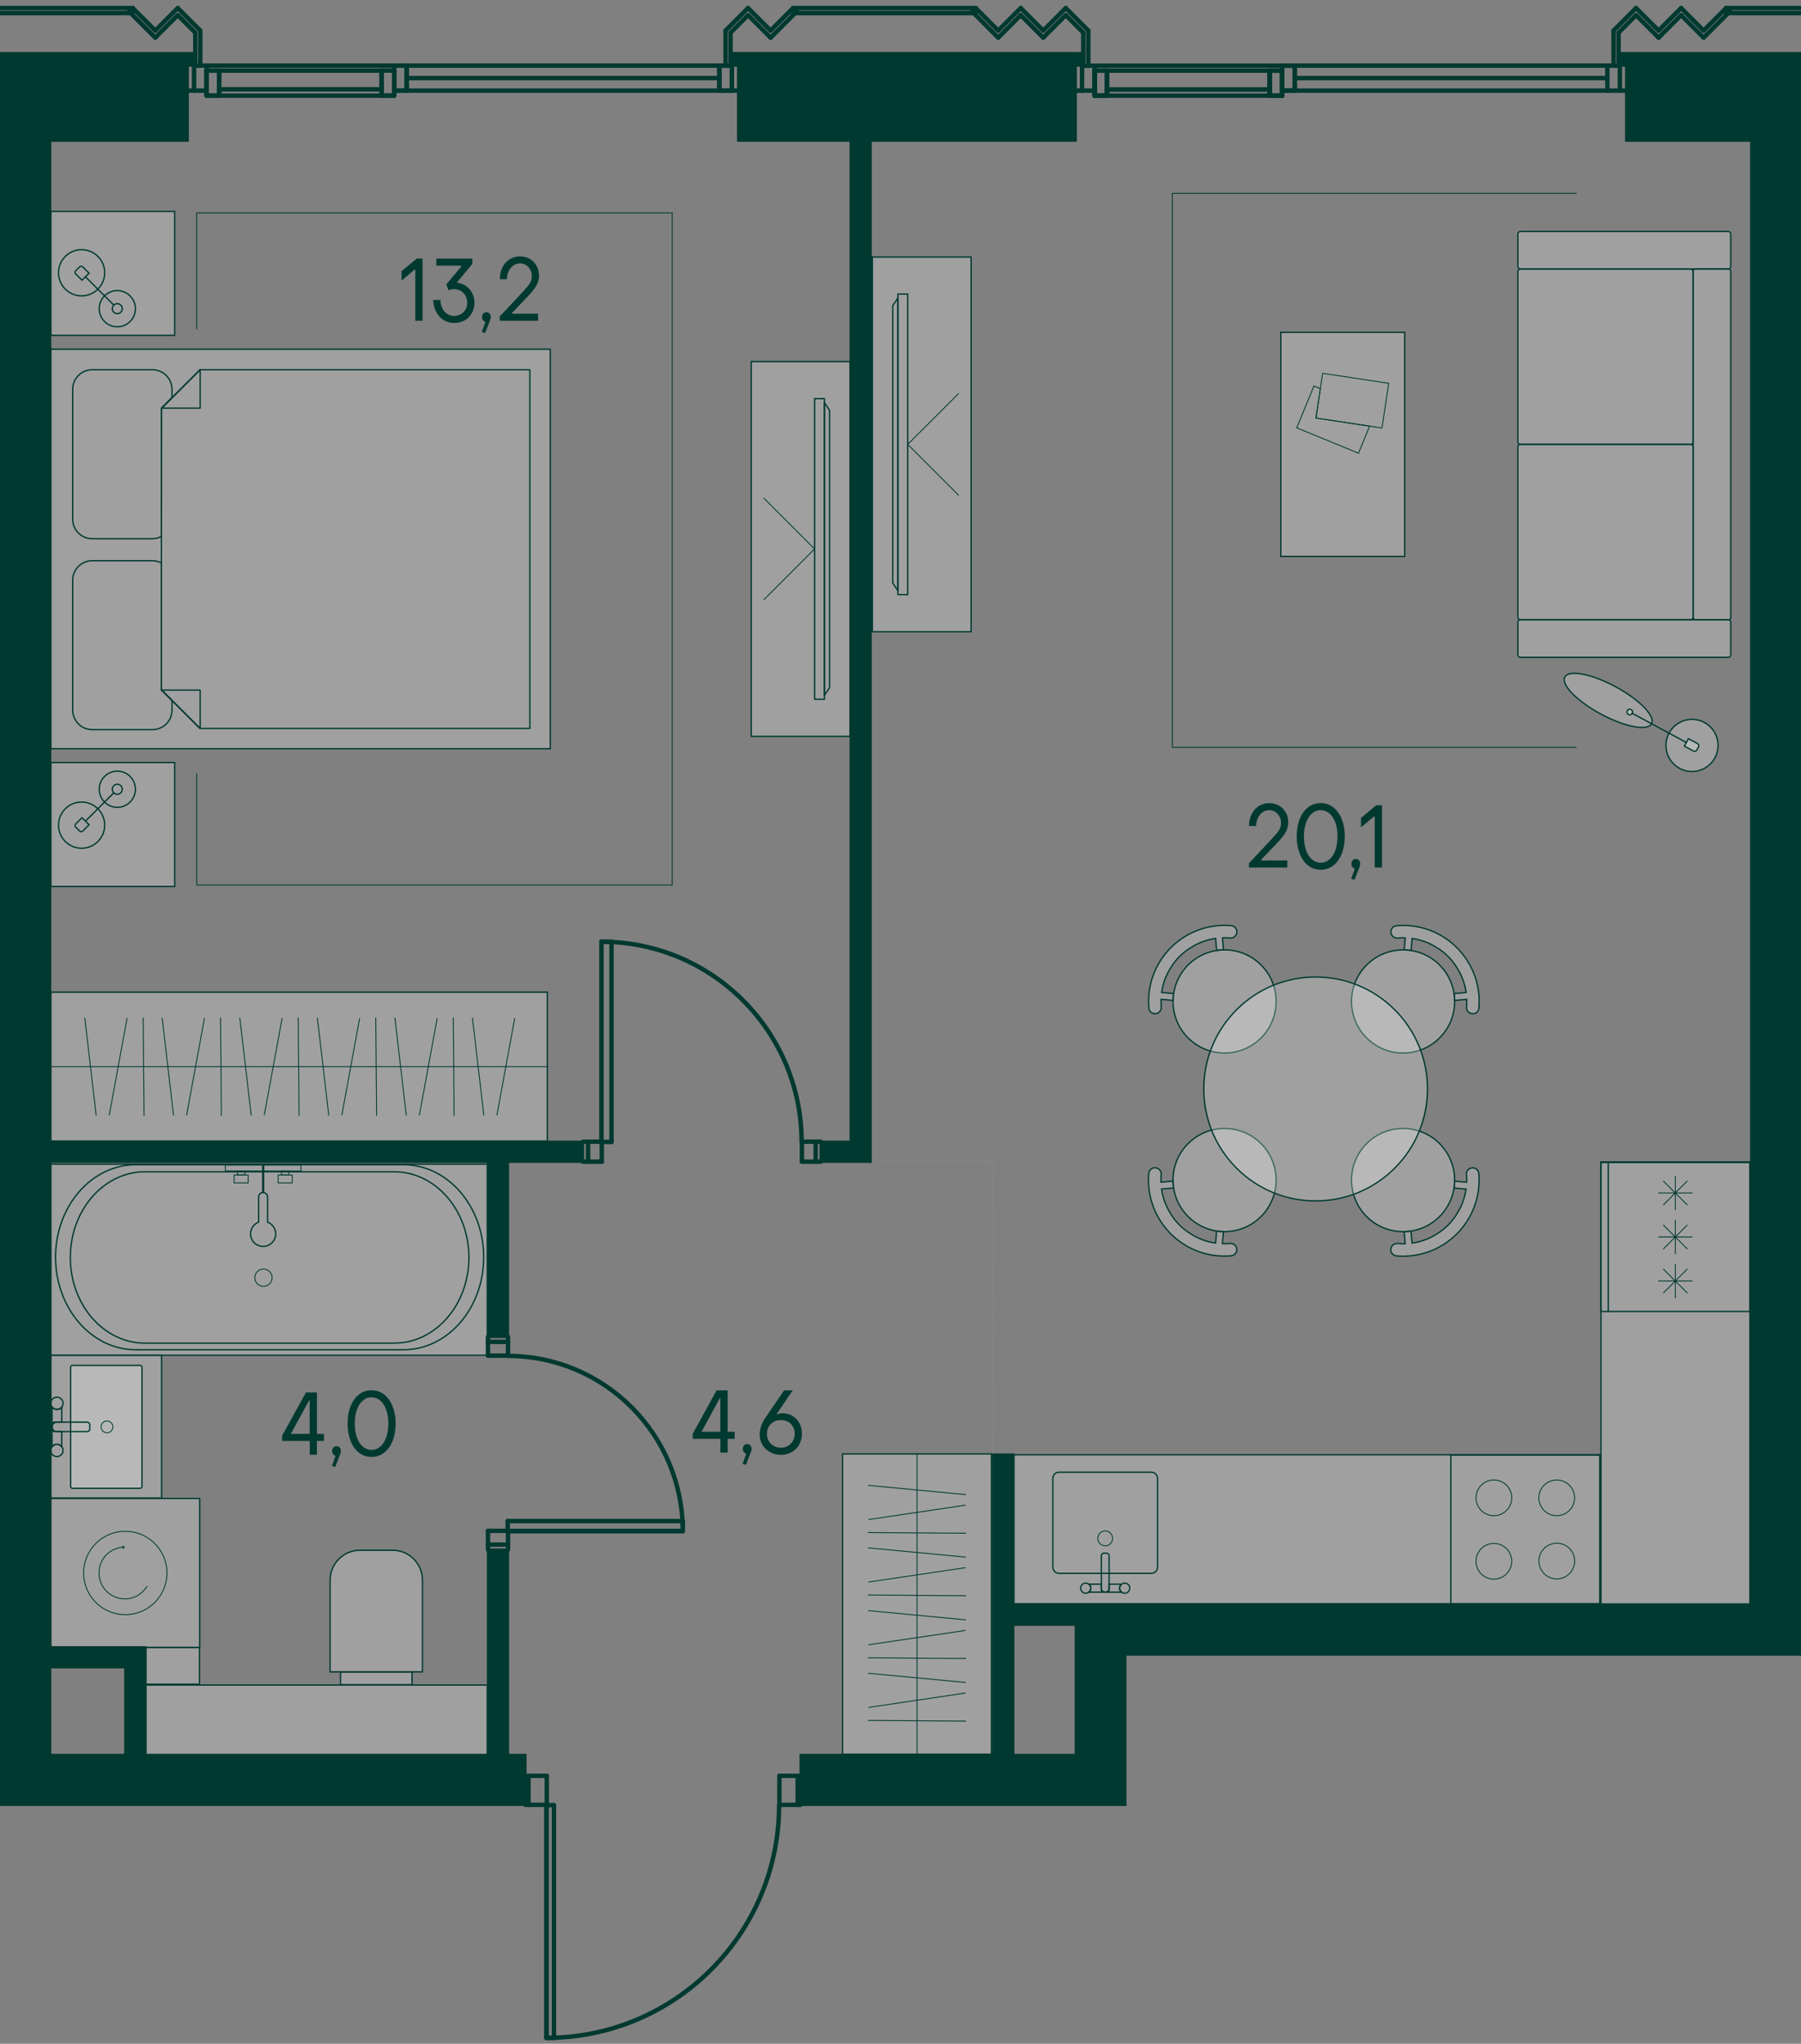 <?xml version="1.0" encoding="UTF-8"?><svg id="_Слой_1" xmlns="http://www.w3.org/2000/svg" xmlns:xlink="http://www.w3.org/1999/xlink" viewBox="0 0 612.28 694.49"><rect x="0" y="0" width="612.28" height="694.49" fill="#808080" stroke="none"/><defs><clipPath id="clippath"><rect width="612.28" height="694.49" fill="none" stroke-width="0"/></clipPath><clipPath id="clippath-12"><polygon points="0 .85 0 613.76 176.46 613.76 176.46 694.49 273.03 694.49 273.03 613.76 382.96 613.76 382.96 562.62 612.28 562.62 612.28 .85 0 .85" fill="none" stroke-width="0"/></clipPath><clipPath id="clippath-13"><rect x="112.23" y="526.79" width="31.38" height="41.33" fill="none" stroke-width="0"/></clipPath><clipPath id="clippath-14"><rect x="112.23" y="526.79" width="31.38" height="41.33" fill="none" stroke-width="0"/></clipPath><clipPath id="clippath-15"><rect x="115.76" y="568.17" width="24.32" height="4.3" fill="none" stroke-width="0"/></clipPath><clipPath id="clippath-16"><rect x="115.76" y="568.17" width="24.32" height="4.3" fill="none" stroke-width="0"/></clipPath><clipPath id="clippath-17"><rect x="49.62" y="572.58" width="116.05" height="23.81" fill="none" stroke-width="0"/></clipPath><clipPath id="clippath-18"><rect x="49.62" y="572.58" width="116.06" height="23.81" fill="none" stroke-width="0"/></clipPath><clipPath id="clippath-19"><polygon points="0 .85 0 613.76 176.46 613.76 176.46 694.49 273.03 694.49 273.03 613.76 382.96 613.76 382.96 562.62 612.28 562.62 612.28 .85 0 .85" fill="none" stroke-width="0"/></clipPath><clipPath id="clippath-20"><rect x="49.62" y="559.8" width="18.18" height="12.51" fill="none" stroke-width="0"/></clipPath><clipPath id="clippath-21"><polygon points="0 .85 0 613.76 176.46 613.76 176.46 694.49 273.03 694.49 273.03 613.76 382.96 613.76 382.96 562.62 612.28 562.62 612.28 .85 0 .85" fill="none" stroke-width="0"/></clipPath><clipPath id="clippath-22"><rect x="17.28" y="460.52" width="37.65" height="48.51" fill="none" stroke-width="0"/></clipPath><clipPath id="clippath-23"><rect x="17.28" y="460.52" width="37.65" height="48.51" fill="none" stroke-width="0"/></clipPath><clipPath id="clippath-24"><polygon points="0 .85 0 613.76 176.46 613.76 176.46 694.49 273.03 694.49 273.03 613.76 382.96 613.76 382.96 562.62 612.28 562.62 612.28 .85 0 .85" fill="none" stroke-width="0"/></clipPath><clipPath id="clippath-25"><rect x="24.01" y="463.98" width="24.26" height="41.76" fill="none" stroke-width="0"/></clipPath><clipPath id="clippath-26"><rect x="24.01" y="463.98" width="24.26" height="41.76" fill="none" stroke-width="0"/></clipPath><clipPath id="clippath-30"><polygon points="0 .85 0 613.76 176.46 613.76 176.46 694.49 273.03 694.49 273.03 613.76 382.96 613.76 382.96 562.62 612.28 562.62 612.28 .85 0 .85" fill="none" stroke-width="0"/></clipPath><clipPath id="clippath-31"><rect x="17.28" y="395.61" width="148.39" height="64.92" fill="none" stroke-width="0"/></clipPath><clipPath id="clippath-32"><polygon points="0 .85 0 613.76 176.46 613.76 176.46 694.49 273.03 694.49 273.03 613.76 382.96 613.76 382.96 562.62 612.28 562.62 612.28 .85 0 .85" fill="none" stroke-width="0"/></clipPath><clipPath id="clippath-33"><rect x="17.28" y="509.2" width="50.62" height="50.62" fill="none" stroke-width="0"/></clipPath><clipPath id="clippath-34"><rect x="17.27" y="509.2" width="50.62" height="50.62" fill="none" stroke-width="0"/></clipPath><clipPath id="clippath-35"><polygon points="0 .85 0 613.76 176.46 613.76 176.46 694.49 273.03 694.49 273.03 613.76 382.96 613.76 382.96 562.62 612.28 562.62 612.28 .85 0 .85" fill="none" stroke-width="0"/></clipPath><clipPath id="clippath-77"><polygon points="0 .85 0 613.76 176.46 613.76 176.46 694.49 273.03 694.49 273.03 613.76 382.96 613.76 382.96 562.62 612.28 562.62 612.28 .85 0 .85" fill="none" stroke-width="0"/></clipPath><clipPath id="clippath-78"><rect x="344.7" y="494.34" width="199.27" height="50.62" fill="none" stroke-width="0"/></clipPath><clipPath id="clippath-79"><polygon points="0 .85 0 613.76 176.46 613.76 176.46 694.49 273.03 694.49 273.03 613.76 382.96 613.76 382.96 562.62 612.28 562.62 612.28 .85 0 .85" fill="none" stroke-width="0"/></clipPath><clipPath id="clippath-80"><rect x="544.28" y="394.83" width="50.62" height="150.23" fill="none" stroke-width="0"/></clipPath><clipPath id="clippath-81"><polygon points="0 .85 0 613.76 176.46 613.76 176.46 694.49 273.03 694.49 273.03 613.76 382.96 613.76 382.96 562.62 612.28 562.62 612.28 .85 0 .85" fill="none" stroke-width="0"/></clipPath><clipPath id="clippath-82"><polygon points="0 .85 0 613.76 176.46 613.76 176.46 694.49 273.03 694.49 273.03 613.76 382.96 613.76 382.96 562.62 612.28 562.62 612.28 .85 0 .85" fill="none" stroke-width="0"/></clipPath><clipPath id="clippath-130"><polygon points="0 .85 0 613.76 176.46 613.76 176.46 694.49 273.03 694.49 273.03 613.76 382.96 613.76 382.96 562.62 612.28 562.62 612.28 .85 0 .85" fill="none" stroke-width="0"/></clipPath><clipPath id="clippath-131"><rect x="286.43" y="494.06" width="50.62" height="102.03" fill="none" stroke-width="0"/></clipPath><clipPath id="clippath-177"><polygon points="0 .85 0 613.76 176.46 613.76 176.46 694.49 273.03 694.49 273.03 613.76 382.96 613.76 382.96 562.62 612.28 562.62 612.28 .85 0 .85" fill="none" stroke-width="0"/></clipPath><clipPath id="clippath-178"><polygon points="0 .85 0 613.76 176.46 613.76 176.46 694.49 273.03 694.49 273.03 613.76 382.96 613.76 382.96 562.62 612.28 562.62 612.28 .85 0 .85" fill="none" stroke-width="0"/></clipPath><clipPath id="clippath-179"><rect x="17.28" y="71.85" width="42.11" height="42.11" fill="none" stroke-width="0"/></clipPath><clipPath id="clippath-180"><polygon points="0 .85 0 613.76 176.46 613.76 176.46 694.49 273.03 694.49 273.03 613.76 382.96 613.76 382.96 562.62 612.28 562.62 612.28 .85 0 .85" fill="none" stroke-width="0"/></clipPath><clipPath id="clippath-181"><polygon points="0 .85 0 613.76 176.46 613.76 176.46 694.49 273.03 694.49 273.03 613.76 382.96 613.76 382.96 562.62 612.28 562.62 612.28 .85 0 .85" fill="none" stroke-width="0"/></clipPath><clipPath id="clippath-182"><rect x="17.28" y="259.12" width="42.11" height="42.11" fill="none" stroke-width="0"/></clipPath><clipPath id="clippath-183"><polygon points="0 .85 0 613.76 176.46 613.76 176.46 694.49 273.03 694.49 273.03 613.76 382.96 613.76 382.96 562.62 612.28 562.62 612.28 .85 0 .85" fill="none" stroke-width="0"/></clipPath><clipPath id="clippath-184"><polygon points="0 .85 0 613.76 176.46 613.76 176.46 694.49 273.03 694.49 273.03 613.76 382.96 613.76 382.96 562.62 612.28 562.62 612.28 .85 0 .85" fill="none" stroke-width="0"/></clipPath><clipPath id="clippath-185"><rect x="17.28" y="118.67" width="169.79" height="135.75" fill="none" stroke-width="0"/></clipPath><clipPath id="clippath-186"><polygon points="0 .85 0 613.76 176.46 613.76 176.46 694.49 273.03 694.49 273.03 613.76 382.96 613.76 382.96 562.62 612.28 562.62 612.28 .85 0 .85" fill="none" stroke-width="0"/></clipPath><clipPath id="clippath-191"><polygon points="0 .85 0 613.76 176.46 613.76 176.46 694.49 273.03 694.49 273.03 613.76 382.96 613.76 382.96 562.62 612.28 562.62 612.28 .85 0 .85" fill="none" stroke-width="0"/></clipPath><clipPath id="clippath-192"><rect x="17.28" y="337.14" width="168.78" height="50.62" fill="none" stroke-width="0"/></clipPath><clipPath id="clippath-198"><polygon points="0 .85 0 613.76 176.46 613.76 176.46 694.49 273.03 694.49 273.03 613.76 382.96 613.76 382.96 562.62 612.28 562.62 612.28 .85 0 .85" fill="none" stroke-width="0"/></clipPath><clipPath id="clippath-199"><rect x="435.44" y="112.92" width="42.11" height="76.16" fill="none" stroke-width="0"/></clipPath><clipPath id="clippath-200"><polygon points="0 .85 0 613.76 176.46 613.76 176.46 694.49 273.03 694.49 273.03 613.76 382.96 613.76 382.96 562.62 612.28 562.62 612.28 .85 0 .85" fill="none" stroke-width="0"/></clipPath><clipPath id="clippath-201"><rect x="516.04" y="91.42" width="59.58" height="59.59" fill="none" stroke-width="0"/></clipPath><clipPath id="clippath-202"><rect x="516.04" y="91.42" width="59.58" height="59.59" fill="none" stroke-width="0"/></clipPath><clipPath id="clippath-203"><rect x="516.04" y="78.65" width="72.35" height="12.77" fill="none" stroke-width="0"/></clipPath><clipPath id="clippath-204"><rect x="516.04" y="78.65" width="72.35" height="12.77" fill="none" stroke-width="0"/></clipPath><clipPath id="clippath-205"><rect x="516.04" y="210.59" width="72.35" height="12.77" fill="none" stroke-width="0"/></clipPath><clipPath id="clippath-206"><rect x="516.04" y="210.59" width="72.35" height="12.77" fill="none" stroke-width="0"/></clipPath><clipPath id="clippath-207"><rect x="575.62" y="91.42" width="12.77" height="119.17" fill="none" stroke-width="0"/></clipPath><clipPath id="clippath-208"><rect x="575.62" y="91.42" width="12.77" height="119.17" fill="none" stroke-width="0"/></clipPath><clipPath id="clippath-209"><rect x="516.04" y="151" width="59.58" height="59.59" fill="none" stroke-width="0"/></clipPath><clipPath id="clippath-210"><rect x="516.04" y="151" width="59.58" height="59.59" fill="none" stroke-width="0"/></clipPath><clipPath id="clippath-211"><rect x="390.46" y="396.82" width="30.03" height="30.03" fill="none" stroke-width="0"/></clipPath><clipPath id="clippath-212"><rect x="390.46" y="396.82" width="30.03" height="30.03" fill="none" stroke-width="0"/></clipPath><clipPath id="clippath-213"><rect x="398.79" y="383.47" width="35.06" height="35.06" fill="none" stroke-width="0"/></clipPath><clipPath id="clippath-214"><rect x="398.79" y="383.47" width="35.06" height="35.06" fill="none" stroke-width="0"/></clipPath><clipPath id="clippath-215"><rect x="472.83" y="314.46" width="30.03" height="30.03" fill="none" stroke-width="0"/></clipPath><clipPath id="clippath-216"><rect x="472.83" y="314.46" width="30.03" height="30.03" fill="none" stroke-width="0"/></clipPath><clipPath id="clippath-217"><rect x="459.48" y="322.78" width="35.06" height="35.06" fill="none" stroke-width="0"/></clipPath><clipPath id="clippath-218"><rect x="459.48" y="322.78" width="35.06" height="35.06" fill="none" stroke-width="0"/></clipPath><clipPath id="clippath-219"><rect x="390.46" y="314.46" width="30.03" height="30.03" fill="none" stroke-width="0"/></clipPath><clipPath id="clippath-220"><rect x="390.46" y="314.46" width="30.03" height="30.03" fill="none" stroke-width="0"/></clipPath><clipPath id="clippath-221"><rect x="398.79" y="322.78" width="35.06" height="35.06" fill="none" stroke-width="0"/></clipPath><clipPath id="clippath-222"><rect x="398.79" y="322.78" width="35.06" height="35.06" fill="none" stroke-width="0"/></clipPath><clipPath id="clippath-223"><rect x="472.83" y="396.82" width="30.03" height="30.03" fill="none" stroke-width="0"/></clipPath><clipPath id="clippath-224"><rect x="472.83" y="396.82" width="30.03" height="30.03" fill="none" stroke-width="0"/></clipPath><clipPath id="clippath-225"><rect x="459.48" y="383.47" width="35.06" height="35.06" fill="none" stroke-width="0"/></clipPath><clipPath id="clippath-226"><rect x="459.48" y="383.47" width="35.06" height="35.06" fill="none" stroke-width="0"/></clipPath><clipPath id="clippath-227"><rect x="409.25" y="332" width="76.05" height="76.09" fill="none" stroke-width="0"/></clipPath><clipPath id="clippath-228"><rect x="409.25" y="332" width="76.05" height="76.09" fill="none" stroke-width="0"/></clipPath><clipPath id="clippath-229"><rect x="296.58" y="87.34" width="33.57" height="127.34" fill="none" stroke-width="0"/></clipPath><clipPath id="clippath-230"><rect x="296.58" y="87.34" width="33.57" height="127.34" fill="none" stroke-width="0"/></clipPath><clipPath id="clippath-231"><polygon points="0 .85 0 613.76 176.46 613.76 176.46 694.49 273.03 694.49 273.03 613.76 382.96 613.76 382.96 562.62 612.28 562.62 612.28 .85 0 .85" fill="none" stroke-width="0"/></clipPath><clipPath id="clippath-232"><rect x="255.39" y="122.87" width="33.56" height="127.33" fill="none" stroke-width="0"/></clipPath><clipPath id="clippath-275"><polygon points="0 .85 0 613.76 176.46 613.76 176.46 694.49 273.03 694.49 273.03 613.76 382.96 613.76 382.96 562.62 612.28 562.62 612.28 .85 0 .85" fill="none" stroke-width="0"/></clipPath><clipPath id="clippath-276"><rect x="566.36" y="244.44" width="17.72" height="17.72" fill="none" stroke-width="0"/></clipPath><clipPath id="clippath-277"><rect x="566.36" y="244.44" width="17.72" height="17.72" fill="none" stroke-width="0"/></clipPath><clipPath id="clippath-278"><rect x="531.78" y="228.8" width="29.9" height="18.39" fill="none" stroke-width="0"/></clipPath><clipPath id="clippath-279"><rect x="531.78" y="228.8" width="29.9" height="18.39" fill="none" stroke-width="0"/></clipPath><clipPath id="clippath-280"><rect x="572.63" y="251" width="4.9" height="4.3" fill="none" stroke-width="0"/></clipPath><clipPath id="clippath-281"><rect x="572.63" y="251" width="4.9" height="4.3" fill="none" stroke-width="0"/></clipPath><clipPath id="clippath-282"><polygon points="0 .85 0 613.76 176.46 613.76 176.46 694.49 273.03 694.49 273.03 613.76 382.96 613.76 382.96 562.62 612.28 562.62 612.28 .85 0 .85" fill="none" stroke-width="0"/></clipPath><clipPath id="clippath-283"><rect x="553.11" y="240.99" width="1.9" height="1.9" fill="none" stroke-width="0"/></clipPath><clipPath id="clippath-284"><rect x="553.11" y="240.99" width="1.9" height="1.9" fill="none" stroke-width="0"/></clipPath><clipPath id="clippath-290"><polygon points="0 .85 0 613.76 176.46 613.76 176.46 694.49 273.03 694.49 273.03 613.76 382.96 613.76 382.96 562.62 612.28 562.62 612.28 .85 0 .85" fill="none" stroke-width="0"/></clipPath><clipPath id="clippath-291"><polygon points="0 .85 0 613.76 176.46 613.76 176.46 694.49 273.03 694.49 273.03 613.76 382.96 613.76 382.96 562.62 612.28 562.62 612.28 .85 0 .85" fill="none" stroke-width="0"/></clipPath><clipPath id="clippath-292"><polygon points="0 .85 0 613.76 176.46 613.76 176.46 694.49 273.03 694.49 273.03 613.76 382.96 613.76 382.96 562.62 612.28 562.62 612.28 .85 0 .85" fill="none" stroke-width="0"/></clipPath><clipPath id="clippath-293"><polygon points="0 .85 0 613.76 176.46 613.76 176.46 694.49 273.03 694.49 273.03 613.76 382.96 613.76 382.96 562.62 612.28 562.62 612.28 .85 0 .85" fill="none" stroke-width="0"/></clipPath><clipPath id="clippath-294"><polygon points="0 .85 0 613.76 176.46 613.76 176.46 694.49 273.03 694.49 273.03 613.76 382.96 613.76 382.96 562.62 612.28 562.62 612.28 .85 0 .85" fill="none" stroke-width="0"/></clipPath><clipPath id="clippath-295"><polygon points="0 .85 0 613.76 176.46 613.76 176.46 694.49 273.03 694.49 273.03 613.76 382.96 613.76 382.96 562.62 612.28 562.62 612.28 .85 0 .85" fill="none" stroke-width="0"/></clipPath><clipPath id="clippath-296"><polygon points="0 .85 0 613.76 176.46 613.76 176.46 694.49 273.03 694.49 273.03 613.76 382.96 613.76 382.96 562.62 612.28 562.62 612.28 .85 0 .85" fill="none" stroke-width="0"/></clipPath><clipPath id="clippath-297"><polygon points="0 .85 0 613.76 176.46 613.76 176.46 694.49 273.03 694.49 273.03 613.76 382.96 613.76 382.96 562.62 612.28 562.62 612.28 .85 0 .85" fill="none" stroke-width="0"/></clipPath><clipPath id="clippath-298"><polygon points="0 .85 0 613.76 176.46 613.76 176.46 694.49 273.03 694.49 273.03 613.76 382.96 613.76 382.96 562.62 612.28 562.62 612.28 .85 0 .85" fill="none" stroke-width="0"/></clipPath><clipPath id="clippath-299"><polygon points="0 .85 0 613.76 176.46 613.76 176.46 694.49 273.03 694.49 273.03 613.76 382.96 613.76 382.96 562.62 612.28 562.62 612.28 .85 0 .85" fill="none" stroke-width="0"/></clipPath><clipPath id="clippath-300"><polygon points="0 .85 0 613.76 176.46 613.76 176.46 694.49 273.03 694.49 273.03 613.76 382.96 613.76 382.96 562.62 612.28 562.62 612.28 .85 0 .85" fill="none" stroke-width="0"/></clipPath><clipPath id="clippath-301"><polygon points="0 .85 0 613.76 176.46 613.76 176.46 694.49 273.03 694.49 273.03 613.76 382.96 613.76 382.96 562.62 612.28 562.62 612.28 .85 0 .85" fill="none" stroke-width="0"/></clipPath><clipPath id="clippath-302"><polygon points="0 .85 0 613.76 176.46 613.76 176.46 694.49 273.03 694.49 273.03 613.76 382.96 613.76 382.96 562.62 612.28 562.62 612.28 .85 0 .85" fill="none" stroke-width="0"/></clipPath><clipPath id="clippath-303"><polygon points="0 .85 0 613.76 176.46 613.76 176.46 694.49 273.03 694.49 273.03 613.76 382.96 613.76 382.96 562.62 612.28 562.62 612.28 .85 0 .85" fill="none" stroke-width="0"/></clipPath><clipPath id="clippath-304"><polygon points="0 .85 0 613.76 176.46 613.76 176.46 694.49 273.03 694.49 273.03 613.76 382.96 613.76 382.96 562.62 612.28 562.62 612.28 .85 0 .85" fill="none" stroke-width="0"/></clipPath><clipPath id="clippath-305"><polygon points="0 .85 0 613.76 176.46 613.76 176.46 694.49 273.03 694.49 273.03 613.76 382.96 613.76 382.96 562.62 612.28 562.62 612.28 .85 0 .85" fill="none" stroke-width="0"/></clipPath><clipPath id="clippath-306"><polygon points="0 .85 0 613.76 176.46 613.76 176.46 694.49 273.03 694.49 273.03 613.76 382.96 613.76 382.96 562.62 612.28 562.62 612.28 .85 0 .85" fill="none" stroke-width="0"/></clipPath><clipPath id="clippath-307"><polygon points="0 .85 0 613.76 176.46 613.76 176.46 694.49 273.03 694.49 273.03 613.76 382.96 613.76 382.96 562.62 612.28 562.62 612.28 .85 0 .85" fill="none" stroke-width="0"/></clipPath><clipPath id="clippath-308"><polygon points="0 .85 0 613.76 176.46 613.76 176.46 694.49 273.03 694.49 273.03 613.76 382.96 613.76 382.96 562.62 612.28 562.62 612.28 .85 0 .85" fill="none" stroke-width="0"/></clipPath><clipPath id="clippath-309"><polygon points="0 .85 0 613.76 176.46 613.76 176.46 694.49 273.03 694.49 273.03 613.76 382.96 613.76 382.96 562.62 612.28 562.62 612.28 .85 0 .85" fill="none" stroke-width="0"/></clipPath><clipPath id="clippath-310"><polygon points="0 .85 0 613.76 176.46 613.76 176.46 694.49 273.03 694.49 273.03 613.76 382.96 613.76 382.96 562.62 612.28 562.62 612.28 .85 0 .85" fill="none" stroke-width="0"/></clipPath><clipPath id="clippath-311"><polygon points="0 .85 0 613.76 176.46 613.76 176.46 694.49 273.03 694.49 273.03 613.76 382.96 613.76 382.96 562.62 612.28 562.62 612.28 .85 0 .85" fill="none" stroke-width="0"/></clipPath><clipPath id="clippath-312"><polygon points="0 .85 0 613.76 176.46 613.76 176.46 694.49 273.03 694.49 273.03 613.76 382.96 613.76 382.96 562.62 612.28 562.62 612.28 .85 0 .85" fill="none" stroke-width="0"/></clipPath><clipPath id="clippath-313"><polygon points="0 .85 0 613.76 176.46 613.76 176.46 694.49 273.03 694.49 273.03 613.76 382.96 613.76 382.96 562.62 612.28 562.62 612.28 .85 0 .85" fill="none" stroke-width="0"/></clipPath><clipPath id="clippath-314"><polygon points="0 .85 0 613.76 176.46 613.76 176.46 694.49 273.03 694.49 273.03 613.76 382.96 613.76 382.96 562.62 612.28 562.62 612.28 .85 0 .85" fill="none" stroke-width="0"/></clipPath><clipPath id="clippath-315"><polygon points="0 .85 0 613.76 176.46 613.76 176.46 694.49 273.03 694.49 273.03 613.76 382.96 613.76 382.96 562.62 612.28 562.62 612.28 .85 0 .85" fill="none" stroke-width="0"/></clipPath><clipPath id="clippath-316"><polygon points="0 .85 0 613.76 176.46 613.76 176.46 694.49 273.03 694.49 273.03 613.76 382.96 613.76 382.96 562.62 612.28 562.62 612.28 .85 0 .85" fill="none" stroke-width="0"/></clipPath><clipPath id="clippath-317"><polygon points="0 .85 0 613.76 176.46 613.76 176.46 694.49 273.03 694.49 273.03 613.76 382.96 613.76 382.96 562.62 612.28 562.62 612.28 .85 0 .85" fill="none" stroke-width="0"/></clipPath><clipPath id="clippath-318"><polygon points="0 .85 0 613.76 176.46 613.76 176.46 694.49 273.03 694.49 273.03 613.76 382.96 613.76 382.96 562.62 612.28 562.62 612.28 .85 0 .85" fill="none" stroke-width="0"/></clipPath></defs><g clip-path="url(#clippath)"><line x1="296" y1="394.78" x2="337.67" y2="394.78" fill="none" stroke="#868786" stroke-dasharray="0 0 1.5 1.5" stroke-linecap="round" stroke-linejoin="round" stroke-width=".45"/><line x1="337.67" y1="494.26" x2="337.67" y2="394.78" fill="none" stroke="#868786" stroke-dasharray="0 0 1.5 1.5" stroke-linecap="round" stroke-linejoin="round" stroke-width=".45"/><g clip-path="url(#clippath-12)"><g opacity=".25"><g clip-path="url(#clippath-13)"><g clip-path="url(#clippath-14)"><path d="M112.23,568.12v-31.19c0-5.6,4.55-10.14,10.14-10.14h11.1c5.59,0,10.14,4.55,10.14,10.14v31.19h-31.38Z" fill="#fff" stroke-width="0"/></g></g></g><path d="M133.47,527.01c5.47,0,9.92,4.45,9.92,9.92v30.96h-30.93v-30.96c0-5.47,4.45-9.92,9.91-9.92h11.1ZM133.47,526.56h-11.1c-5.72,0-10.36,4.64-10.36,10.37v31.41h31.83v-31.41c0-5.73-4.64-10.37-10.37-10.37" fill="#003930" stroke-width="0"/><g opacity=".25"><g clip-path="url(#clippath-15)"><g clip-path="url(#clippath-16)"><rect x="115.76" y="568.17" width="24.32" height="4.3" fill="#fff" stroke-width="0"/></g></g></g><path d="M139.85,572.25h-23.87v-3.86h23.87v3.86ZM140.3,567.95h-24.76v4.75h24.76v-4.75Z" fill="#003930" stroke-width="0"/><g opacity=".25"><g clip-path="url(#clippath-17)"><g clip-path="url(#clippath-18)"><rect x="49.62" y="572.58" width="116.06" height="23.81" fill="#fff" stroke-width="0"/></g></g></g></g><path d="M49.84,572.81h115.6v23.36H49.84v-23.36ZM49.39,596.62h116.5v-24.26H49.39v24.26Z" fill="#003930" stroke-width="0"/><g clip-path="url(#clippath-19)"><g opacity=".25"><g clip-path="url(#clippath-20)"><rect x="49.62" y="559.8" width="18.18" height="12.51" fill="#fff" stroke-width="0"/></g></g></g><path d="M49.85,560.02h17.73v12.06h-17.73v-12.06ZM49.4,572.53h18.63v-12.96h-18.63v12.96Z" fill="#003930" stroke-width="0"/><g clip-path="url(#clippath-21)"><g opacity=".25"><g clip-path="url(#clippath-22)"><g clip-path="url(#clippath-23)"><rect x="17.28" y="460.52" width="37.65" height="48.51" fill="#fff" stroke-width="0"/></g></g></g></g><path d="M17.51,460.75h37.2v48.06H17.51v-48.06ZM17.06,509.26h38.1v-48.96H17.06v48.96Z" fill="#003930" stroke-width="0"/><g clip-path="url(#clippath-24)"><g opacity=".25"><g clip-path="url(#clippath-25)"><g clip-path="url(#clippath-26)"><rect x="24.01" y="463.98" width="24.26" height="41.76" rx=".62" ry=".62" fill="#fff" stroke-width="0"/></g></g></g><path d="M47.65,464.2c.22,0,.4.18.4.4v40.51c0,.22-.18.4-.4.4h-23.01c-.22,0-.4-.18-.4-.4v-40.51c0-.22.18-.4.4-.4h23.01ZM47.65,463.75h-23.01c-.47,0-.85.38-.85.85v40.51c0,.47.38.85.85.85h23.01c.47,0,.85-.38.85-.85v-40.51c0-.47-.38-.85-.85-.85" fill="#003930" stroke-width="0"/><path d="M36.38,486.87c1.11,0,2-.9,2-2s-.9-2.01-2-2.01-2,.9-2,2.01.9,2,2,2Z" fill="none" stroke="#003930" stroke-linecap="round" stroke-linejoin="round" stroke-width=".3"/><path d="M19.35,478.94c.69,0,1.27-.35,1.64-.86v5.18h-1.68c-.89,0-1.6.72-1.6,1.61v-6.79c.38.51.96.86,1.64.86Z" fill="none" stroke="#003930" stroke-linecap="round" stroke-linejoin="round" stroke-width=".45"/><path d="M19.35,490.78c-.68,0-1.26.35-1.64.86v-6.78c0,.89.72,1.61,1.6,1.61h1.68v5.18c-.38-.51-.96-.86-1.64-.86Z" fill="none" stroke="#003930" stroke-linecap="round" stroke-linejoin="round" stroke-width=".45"/><path d="M18.56,483.26h11.11c.47,0,.85.38.85.85v1.51c0,.47-.38.85-.85.85h-11.1c-.47,0-.85-.38-.85-.85v-1.51c0-.47.38-.85.85-.85Z" fill="none" stroke="#003930" stroke-linecap="round" stroke-linejoin="round" stroke-width=".45"/><path d="M19.35,478.94c1.15,0,2.09-.93,2.09-2.08s-.94-2.09-2.09-2.09-2.09.94-2.09,2.09.93,2.08,2.09,2.08Z" fill="none" stroke="#003930" stroke-linecap="round" stroke-linejoin="round" stroke-width=".45"/><circle cx="19.35" cy="492.87" r="2.09" fill="none" stroke="#003930" stroke-linecap="round" stroke-linejoin="round" stroke-width=".45"/></g><g clip-path="url(#clippath-30)"><g opacity=".25"><g clip-path="url(#clippath-31)"><rect x="17.28" y="395.61" width="148.4" height="64.92" fill="#fff" stroke-width="0"/></g></g></g><path d="M17.51,395.83h147.95v64.47H17.51v-64.47ZM17.06,460.75h148.85v-65.37H17.06v65.37Z" fill="#003930" stroke-width="0"/><g clip-path="url(#clippath-32)"><path d="M137.19,396.01c14.9,0,27.02,14,27.02,31.21s-12.12,31.21-27.02,31.21H46.13c-14.9,0-27.02-14-27.02-31.21s12.12-31.21,27.02-31.21h91.06ZM137.19,395.56H46.13c-15.17,0-27.47,14.18-27.47,31.66s12.3,31.66,27.47,31.66h91.06c15.17,0,27.47-14.18,27.47-31.66s-12.3-31.66-27.47-31.66" fill="#003930" stroke-width="0"/><path d="M134.06,398.41c13.86,0,25.13,12.96,25.13,28.89s-11.27,28.89-25.13,28.89H49.26c-13.86,0-25.13-12.96-25.13-28.89s11.27-28.89,25.13-28.89h84.8ZM134.06,397.96H49.26c-14.13,0-25.58,13.13-25.58,29.34s11.45,29.34,25.58,29.34h84.8c14.13,0,25.58-13.13,25.58-29.34s-11.45-29.34-25.58-29.34" fill="#003930" stroke-width="0"/><circle cx="89.57" cy="434.17" r="2.94" fill="none" stroke="#003930" stroke-miterlimit="10" stroke-width=".3"/><path d="M93.74,419.26c0,2.36-1.92,4.28-4.28,4.28s-4.28-1.91-4.28-4.28c0-1.82,1.15-3.35,2.75-3.97v-8.53c0-.84.68-1.52,1.52-1.52s1.52.68,1.52,1.52v8.53c1.61.62,2.75,2.15,2.75,3.97Z" fill="none" stroke="#003930" stroke-linecap="round" stroke-linejoin="round" stroke-width=".45"/><line x1="89.46" y1="405.23" x2="89.46" y2="395.92" fill="none" stroke="#003930" stroke-miterlimit="10" stroke-width=".75"/><rect x="76.62" y="395.92" width="25.69" height="2" fill="none" stroke="#003930" stroke-linecap="round" stroke-miterlimit="10" stroke-width=".3"/><rect x="79.59" y="399.27" width="4.78" height="2.71" fill="none" stroke="#003930" stroke-linecap="round" stroke-miterlimit="10" stroke-width=".3"/><rect x="94.56" y="399.27" width="4.78" height="2.71" fill="none" stroke="#003930" stroke-linecap="round" stroke-miterlimit="10" stroke-width=".3"/><rect x="80.7" y="397.92" width="2.57" height="1.35" fill="none" stroke="#003930" stroke-linecap="round" stroke-miterlimit="10" stroke-width=".3"/><rect x="95.67" y="397.92" width="2.57" height="1.35" fill="none" stroke="#003930" stroke-linecap="round" stroke-miterlimit="10" stroke-width=".3"/><g opacity=".25"><g clip-path="url(#clippath-33)"><g clip-path="url(#clippath-34)"><rect x="17.27" y="509.2" width="50.63" height="50.62" fill="#fff" stroke-width="0"/></g></g></g></g><path d="M17.5,509.42h50.17v50.18H17.5v-50.18ZM17.05,560.05h51.08v-51.07H17.05v51.07Z" fill="#003930" stroke-width="0"/><g clip-path="url(#clippath-35)"><circle cx="42.59" cy="534.51" r="14.17" fill="none" stroke="#003930" stroke-miterlimit="10" stroke-width=".3"/><path d="M50.06,538.91c-1.52,2.62-4.36,4.4-7.61,4.4-4.85,0-8.79-3.94-8.79-8.79s3.75-8.6,8.45-8.78" fill="none" stroke="#003930" stroke-miterlimit="10" stroke-width=".3"/></g><polygon points="41.46 525.32 42.02 525.77 41.56 526.33 41.99 526.28 42.44 525.73 41.89 525.27 41.46 525.32" fill="#003930" stroke-width="0"/><g clip-path="url(#clippath-77)"><g opacity=".25"><g clip-path="url(#clippath-78)"><rect x="344.7" y="494.34" width="199.27" height="50.62" fill="#fff" stroke-width="0"/></g></g></g><path d="M344.93,494.57h198.82v50.18h-198.82v-50.18ZM344.47,545.19h199.72v-51.07h-199.72v51.07Z" fill="#003930" stroke-width="0"/><g clip-path="url(#clippath-79)"><g opacity=".25"><g clip-path="url(#clippath-80)"><rect x="544.28" y="394.83" width="50.62" height="150.23" fill="#fff" stroke-width="0"/></g></g></g><path d="M544.51,395.06h50.17v149.78h-50.17v-149.78ZM544.06,545.29h51.07v-150.68h-51.07v150.68Z" fill="#003930" stroke-width="0"/><g clip-path="url(#clippath-81)"><path d="M391.46,500.5c1.02,0,1.84.83,1.84,1.86v30.18c0,1.03-.83,1.86-1.84,1.86h-31.45c-1.02,0-1.85-.83-1.85-1.86v-30.18c0-1.03.83-1.86,1.85-1.86h31.45ZM391.46,500.05h-31.45c-1.27,0-2.3,1.04-2.3,2.31v30.18c0,1.27,1.03,2.31,2.3,2.31h31.45c1.27,0,2.29-1.04,2.29-2.31v-30.18c0-1.27-1.03-2.31-2.29-2.31" fill="#003930" stroke-width="0"/><path d="M380.63,539.67c0-.57.29-1.05.71-1.36h-4.28v1.4c0,.73-.6,1.33-1.33,1.33h5.61c-.42-.31-.71-.79-.71-1.36Z" fill="none" stroke="#003930" stroke-linecap="round" stroke-linejoin="round" stroke-width=".45"/><path d="M370.84,539.67c0,.57-.29,1.05-.71,1.36h5.61c-.73,0-1.33-.59-1.33-1.33v-1.4h-4.28c.42.32.71.8.71,1.36Z" fill="none" stroke="#003930" stroke-linecap="round" stroke-linejoin="round" stroke-width=".45"/><path d="M375.26,527.79h.95c.47,0,.85.38.85.85v11.54c0,.47-.38.85-.85.85h-.95c-.47,0-.85-.38-.85-.85v-11.54c0-.47.38-.85.85-.85Z" fill="none" stroke="#003930" stroke-linecap="round" stroke-linejoin="round" stroke-width=".45"/><path d="M380.63,539.67c0-.95.77-1.72,1.72-1.72s1.73.77,1.73,1.72-.77,1.73-1.73,1.73-1.72-.77-1.72-1.73Z" fill="none" stroke="#003930" stroke-linecap="round" stroke-linejoin="round" stroke-width=".45"/><path d="M367.39,539.67c0-.95.77-1.72,1.72-1.72s1.72.77,1.72,1.72-.77,1.73-1.72,1.73-1.72-.77-1.72-1.73Z" fill="none" stroke="#003930" stroke-linecap="round" stroke-linejoin="round" stroke-width=".45"/><path d="M373.21,522.75c0-1.39,1.13-2.52,2.52-2.52s2.52,1.13,2.52,2.52-1.13,2.52-2.52,2.52-2.52-1.13-2.52-2.52Z" fill="none" stroke="#003930" stroke-linecap="round" stroke-linejoin="round" stroke-width=".3"/></g><path d="M493.46,494.66h50.18v50.18h-50.18v-50.18ZM493.02,545.29h51.07v-51.08h-51.07v51.08Z" fill="#003930" stroke-width="0"/><g clip-path="url(#clippath-82)"><circle cx="529.23" cy="530.52" r="6.07" transform="translate(-181.38 292.69) rotate(-26.57)" fill="none" stroke="#003930" stroke-miterlimit="10" stroke-width=".3"/><circle cx="507.87" cy="530.52" r="6.07" transform="translate(-84.34 96.16) rotate(-9.99)" fill="none" stroke="#003930" stroke-miterlimit="10" stroke-width=".3"/><path d="M507.87,515.05c3.35,0,6.07-2.72,6.07-6.07s-2.71-6.07-6.07-6.07-6.07,2.72-6.07,6.07,2.72,6.07,6.07,6.07Z" fill="none" stroke="#003930" stroke-miterlimit="10" stroke-width=".3"/><path d="M529.23,515.05c3.35,0,6.07-2.72,6.07-6.07s-2.72-6.07-6.07-6.07-6.07,2.72-6.07,6.07,2.72,6.07,6.07,6.07Z" fill="none" stroke="#003930" stroke-miterlimit="10" stroke-width=".3"/></g><path d="M544.47,395.26h50.17v50.17h-50.17v-50.17ZM544.02,445.88h51.07v-51.07h-51.07v51.07Z" fill="#003930" stroke-width="0"/><line x1="569.55" y1="411.07" x2="569.55" y2="399.68" fill="none" stroke="#003930" stroke-linecap="round" stroke-miterlimit="10" stroke-width=".3"/><line x1="563.86" y1="405.38" x2="575.25" y2="405.38" fill="none" stroke="#003930" stroke-linecap="round" stroke-miterlimit="10" stroke-width=".3"/><line x1="573.58" y1="409.41" x2="565.52" y2="401.35" fill="none" stroke="#003930" stroke-linecap="round" stroke-miterlimit="10" stroke-width=".3"/><line x1="565.52" y1="409.41" x2="573.58" y2="401.35" fill="none" stroke="#003930" stroke-linecap="round" stroke-miterlimit="10" stroke-width=".3"/><line x1="569.55" y1="426.04" x2="569.55" y2="414.65" fill="none" stroke="#003930" stroke-linecap="round" stroke-miterlimit="10" stroke-width=".3"/><line x1="563.86" y1="420.34" x2="575.25" y2="420.34" fill="none" stroke="#003930" stroke-linecap="round" stroke-miterlimit="10" stroke-width=".3"/><line x1="573.58" y1="424.37" x2="565.52" y2="416.32" fill="none" stroke="#003930" stroke-linecap="round" stroke-miterlimit="10" stroke-width=".3"/><line x1="565.52" y1="424.37" x2="573.58" y2="416.32" fill="none" stroke="#003930" stroke-linecap="round" stroke-miterlimit="10" stroke-width=".3"/><line x1="569.55" y1="441" x2="569.55" y2="429.61" fill="none" stroke="#003930" stroke-linecap="round" stroke-miterlimit="10" stroke-width=".3"/><line x1="563.86" y1="435.31" x2="575.25" y2="435.31" fill="none" stroke="#003930" stroke-linecap="round" stroke-miterlimit="10" stroke-width=".3"/><line x1="573.58" y1="439.33" x2="565.52" y2="431.28" fill="none" stroke="#003930" stroke-linecap="round" stroke-miterlimit="10" stroke-width=".3"/><line x1="565.52" y1="439.33" x2="573.58" y2="431.28" fill="none" stroke="#003930" stroke-linecap="round" stroke-miterlimit="10" stroke-width=".3"/><line x1="546.76" y1="394.81" x2="546.76" y2="445.88" fill="none" stroke="#003930" stroke-linejoin="round" stroke-width=".45"/><g clip-path="url(#clippath-130)"><g opacity=".25"><g clip-path="url(#clippath-131)"><rect x="286.43" y="494.06" width="50.62" height="102.03" fill="#fff" stroke-width="0"/></g></g></g><path d="M286.66,494.28h50.17v101.58h-50.17v-101.58ZM286.21,596.32h51.08v-102.48h-51.08v102.48Z" fill="#003930" stroke-width="0"/><line x1="311.75" y1="596.32" x2="311.75" y2="493.83" fill="none" stroke="#003930" stroke-linejoin="round" stroke-width=".3"/><line x1="328.25" y1="507.87" x2="295.25" y2="504.75" fill="none" stroke="#003930" stroke-linecap="round" stroke-linejoin="round" stroke-width=".3"/><line x1="328.15" y1="511.48" x2="295.35" y2="516.35" fill="none" stroke="#003930" stroke-linecap="round" stroke-linejoin="round" stroke-width=".3"/><line x1="328.32" y1="521.01" x2="295.17" y2="520.78" fill="none" stroke="#003930" stroke-linecap="round" stroke-linejoin="round" stroke-width=".3"/><line x1="328.25" y1="529.11" x2="295.25" y2="525.99" fill="none" stroke="#003930" stroke-linecap="round" stroke-linejoin="round" stroke-width=".3"/><line x1="328.15" y1="532.71" x2="295.35" y2="537.59" fill="none" stroke="#003930" stroke-linecap="round" stroke-linejoin="round" stroke-width=".3"/><line x1="328.32" y1="542.25" x2="295.17" y2="542.01" fill="none" stroke="#003930" stroke-linecap="round" stroke-linejoin="round" stroke-width=".3"/><line x1="328.25" y1="550.43" x2="295.25" y2="547.31" fill="none" stroke="#003930" stroke-linecap="round" stroke-linejoin="round" stroke-width=".3"/><line x1="328.15" y1="554.04" x2="295.35" y2="558.91" fill="none" stroke="#003930" stroke-linecap="round" stroke-linejoin="round" stroke-width=".3"/><line x1="328.32" y1="563.57" x2="295.17" y2="563.34" fill="none" stroke="#003930" stroke-linecap="round" stroke-linejoin="round" stroke-width=".3"/><line x1="328.25" y1="571.71" x2="295.25" y2="568.6" fill="none" stroke="#003930" stroke-linecap="round" stroke-linejoin="round" stroke-width=".3"/><line x1="328.15" y1="575.32" x2="295.35" y2="580.19" fill="none" stroke="#003930" stroke-linecap="round" stroke-linejoin="round" stroke-width=".3"/><line x1="328.32" y1="584.85" x2="295.17" y2="584.62" fill="none" stroke="#003930" stroke-linecap="round" stroke-linejoin="round" stroke-width=".3"/><rect y="336.91" width=".05" height="51.07" fill="#003930" stroke-width="0"/><g clip-path="url(#clippath-177)"><line x1="-128.35" y1="362.45" x2=".05" y2="362.45" fill="none" stroke="#003930" stroke-linejoin="round" stroke-width=".3"/></g><g clip-path="url(#clippath-178)"><g opacity=".25"><g clip-path="url(#clippath-179)"><rect x="17.28" y="71.85" width="42.11" height="42.11" fill="#fff" stroke-width="0"/></g></g></g><path d="M17.51,72.07h41.66v41.66H17.51v-41.66ZM17.05,114.19h42.56v-42.56H17.05v42.56Z" fill="#003930" stroke-width="0"/><g clip-path="url(#clippath-180)"><path d="M27.74,100.54c4.33,0,7.85-3.51,7.85-7.85s-3.51-7.85-7.85-7.85-7.85,3.51-7.85,7.85,3.52,7.85,7.85,7.85Z" fill="none" stroke="#003930" stroke-linecap="round" stroke-linejoin="round" stroke-width=".45"/><path d="M27.88,95.23l2.4-2.4-2.15-2.15c-.29-.29-.76-.29-1.06,0l-1.34,1.34c-.29.29-.29.77,0,1.06l2.15,2.15Z" fill="none" stroke="#003930" stroke-linecap="round" stroke-linejoin="round" stroke-width=".45"/><circle cx="39.88" cy="104.89" r="6.15" transform="translate(-65.68 142.96) rotate(-89.01)" fill="none" stroke="#003930" stroke-linecap="round" stroke-linejoin="round" stroke-width=".45"/></g><line x1="29.05" y1="94.05" x2="38.71" y2="103.7" fill="none" stroke="#003930" stroke-linecap="round" stroke-linejoin="round" stroke-width=".45"/><g clip-path="url(#clippath-181)"><path d="M39.88,106.58c.94,0,1.69-.76,1.69-1.69s-.76-1.7-1.69-1.7-1.7.76-1.7,1.7.76,1.69,1.7,1.69Z" fill="none" stroke="#003930" stroke-linecap="round" stroke-linejoin="round" stroke-width=".45"/><g opacity=".25"><g clip-path="url(#clippath-182)"><rect x="17.28" y="259.12" width="42.11" height="42.11" fill="#fff" stroke-width="0"/></g></g></g><path d="M17.51,259.35h41.66v41.66H17.51v-41.66ZM17.05,301.46h42.56v-42.56H17.05v42.56Z" fill="#003930" stroke-width="0"/><g clip-path="url(#clippath-183)"><path d="M27.74,272.54c4.33,0,7.85,3.51,7.85,7.85s-3.51,7.85-7.85,7.85-7.85-3.51-7.85-7.85,3.52-7.85,7.85-7.85Z" fill="none" stroke="#003930" stroke-linecap="round" stroke-linejoin="round" stroke-width=".45"/><path d="M27.88,277.85l2.4,2.4-2.15,2.15c-.29.29-.76.29-1.06,0l-1.34-1.34c-.29-.29-.29-.76,0-1.06l2.15-2.15Z" fill="none" stroke="#003930" stroke-linecap="round" stroke-linejoin="round" stroke-width=".45"/><path d="M39.88,262.04c3.39,0,6.15,2.75,6.15,6.15s-2.75,6.15-6.15,6.15-6.15-2.75-6.15-6.15,2.75-6.15,6.15-6.15Z" fill="none" stroke="#003930" stroke-linecap="round" stroke-linejoin="round" stroke-width=".45"/></g><line x1="29.05" y1="279.03" x2="38.71" y2="269.38" fill="none" stroke="#003930" stroke-linecap="round" stroke-linejoin="round" stroke-width=".45"/><g clip-path="url(#clippath-184)"><path d="M39.88,266.49c.94,0,1.69.76,1.69,1.7s-.76,1.7-1.69,1.7-1.7-.76-1.7-1.7.76-1.7,1.7-1.7Z" fill="none" stroke="#003930" stroke-linecap="round" stroke-linejoin="round" stroke-width=".45"/><g opacity=".25"><g clip-path="url(#clippath-185)"><rect x="17.28" y="118.67" width="169.79" height="135.75" fill="#fff" stroke-width="0"/></g></g></g><path d="M17.51,118.89h169.34v135.3H17.51V118.89ZM17.06,254.64h170.24V118.44H17.06v136.2Z" fill="#003930" stroke-width="0"/><g clip-path="url(#clippath-186)"><path d="M58.46,132.28v2.85l-3.55,3.55-.03,43.6c-.92.48-1.95.78-3.05.78h-20.49c-3.66,0-6.63-2.97-6.63-6.63v-44.15c0-3.66,2.97-6.63,6.63-6.63h20.49c3.66,0,6.63,2.97,6.63,6.63Z" fill="none" stroke="#003930" stroke-linecap="round" stroke-linejoin="round" stroke-width=".45"/><path d="M24.71,241.31v-44.15c0-3.66,2.97-6.63,6.63-6.63h20.49c1.1,0,2.13.3,3.05.78l-.03,43.19h.07l3.55,3.55v3.26c0,3.66-2.97,6.63-6.63,6.63h-20.49c-3.66,0-6.63-2.97-6.63-6.63Z" fill="none" stroke="#003930" stroke-linecap="round" stroke-linejoin="round" stroke-width=".45"/></g><polygon points="54.91 138.69 67.94 125.65 180.13 125.65 180.13 247.53 67.94 247.53 54.91 234.5 54.85 234.5 54.91 138.69" fill="none" stroke="#003930" stroke-linecap="round" stroke-linejoin="round" stroke-width=".45"/><polygon points="68.04 234.5 68.04 247.53 55 234.5 68.04 234.5" fill="none" stroke="#003930" stroke-linecap="round" stroke-linejoin="round" stroke-width=".45"/><polygon points="68.04 138.69 68.04 125.65 55 138.69 68.04 138.69" fill="none" stroke="#003930" stroke-linecap="round" stroke-linejoin="round" stroke-width=".45"/><polyline points="66.89 262.83 66.89 300.73 228.52 300.73 228.52 72.35 66.86 72.35 66.86 111.85" fill="none" stroke="#003930" stroke-miterlimit="10" stroke-width=".3"/><rect y="258.9" width=".05" height="42.56" fill="#003930" stroke-width="0"/><rect y="71.62" width=".05" height="42.56" fill="#003930" stroke-width="0"/><rect y="118.44" width=".05" height="136.2" fill="#003930" stroke-width="0"/><g clip-path="url(#clippath-191)"><g opacity=".25"><g clip-path="url(#clippath-192)"><rect x="17.28" y="337.14" width="168.78" height="50.62" fill="#fff" stroke-width="0"/></g></g></g><path d="M17.51,337.37h168.33v50.17H17.51v-50.17ZM17.06,387.99h169.23v-51.08H17.06v51.08Z" fill="#003930" stroke-width="0"/><line x1="186.29" y1="362.45" x2="17.06" y2="362.45" fill="none" stroke="#003930" stroke-linejoin="round" stroke-width=".3"/><line x1="32.69" y1="378.96" x2="28.83" y2="345.95" fill="none" stroke="#003930" stroke-linecap="round" stroke-linejoin="round" stroke-width=".3"/><line x1="37.16" y1="378.85" x2="43.19" y2="346.06" fill="none" stroke="#003930" stroke-linecap="round" stroke-linejoin="round" stroke-width=".3"/><line x1="48.97" y1="379.03" x2="48.68" y2="345.88" fill="none" stroke="#003930" stroke-linecap="round" stroke-linejoin="round" stroke-width=".3"/><line x1="58.99" y1="378.96" x2="55.13" y2="345.95" fill="none" stroke="#003930" stroke-linecap="round" stroke-linejoin="round" stroke-width=".3"/><line x1="63.46" y1="378.85" x2="69.49" y2="346.06" fill="none" stroke="#003930" stroke-linecap="round" stroke-linejoin="round" stroke-width=".3"/><line x1="75.26" y1="379.03" x2="74.98" y2="345.88" fill="none" stroke="#003930" stroke-linecap="round" stroke-linejoin="round" stroke-width=".3"/><line x1="85.4" y1="378.96" x2="81.54" y2="345.95" fill="none" stroke="#003930" stroke-linecap="round" stroke-linejoin="round" stroke-width=".3"/><line x1="89.86" y1="378.85" x2="95.9" y2="346.06" fill="none" stroke="#003930" stroke-linecap="round" stroke-linejoin="round" stroke-width=".3"/><line x1="101.67" y1="379.03" x2="101.38" y2="345.88" fill="none" stroke="#003930" stroke-linecap="round" stroke-linejoin="round" stroke-width=".3"/><line x1="111.76" y1="378.96" x2="107.9" y2="345.95" fill="none" stroke="#003930" stroke-linecap="round" stroke-linejoin="round" stroke-width=".3"/><line x1="116.23" y1="378.85" x2="122.26" y2="346.06" fill="none" stroke="#003930" stroke-linecap="round" stroke-linejoin="round" stroke-width=".3"/><line x1="128.03" y1="379.03" x2="127.74" y2="345.88" fill="none" stroke="#003930" stroke-linecap="round" stroke-linejoin="round" stroke-width=".3"/><line x1="138.12" y1="378.96" x2="134.26" y2="345.95" fill="none" stroke="#003930" stroke-linecap="round" stroke-linejoin="round" stroke-width=".3"/><line x1="142.59" y1="378.85" x2="148.62" y2="346.06" fill="none" stroke="#003930" stroke-linecap="round" stroke-linejoin="round" stroke-width=".3"/><line x1="154.39" y1="379.03" x2="154.11" y2="345.88" fill="none" stroke="#003930" stroke-linecap="round" stroke-linejoin="round" stroke-width=".3"/><line x1="164.48" y1="378.96" x2="160.62" y2="345.95" fill="none" stroke="#003930" stroke-linecap="round" stroke-linejoin="round" stroke-width=".3"/><line x1="168.95" y1="378.85" x2="174.98" y2="346.06" fill="none" stroke="#003930" stroke-linecap="round" stroke-linejoin="round" stroke-width=".3"/><polyline points="535.99 253.96 398.56 253.96 398.56 65.71 536.02 65.71" fill="none" stroke="#003930" stroke-miterlimit="10" stroke-width=".3"/><g clip-path="url(#clippath-198)"><g opacity=".25"><g clip-path="url(#clippath-199)"><rect x="435.44" y="112.92" width="42.11" height="76.16" fill="#fff" stroke-width="0"/></g></g></g><path d="M435.66,113.15h41.66v75.71h-41.66v-75.71ZM435.21,189.31h42.56v-76.61h-42.56v76.61Z" fill="#003930" stroke-width="0"/><polygon points="465.61 144.82 447.39 142.06 448.9 132.08 446.68 131.17 440.84 145.38 461.84 154.01 465.61 144.82" fill="none" stroke="#003930" stroke-width=".3"/><rect x="452.09" y="124.82" width="15.36" height="22.71" transform="translate(256.27 570.35) rotate(-81.39)" fill="none" stroke="#003930" stroke-width=".3"/><g clip-path="url(#clippath-200)"><g opacity=".25"><g clip-path="url(#clippath-201)"><g clip-path="url(#clippath-202)"><path d="M516.04,150.15v-57.88c0-.47.38-.85.85-.85h57.89c.47,0,.85.38.85.85v57.88c0,.47-.38.85-.85.85h-57.89c-.47,0-.85-.38-.85-.85" fill="#fff" stroke-width="0"/></g></g></g><path d="M516.89,91.42h57.88c.47,0,.85.38.85.85v57.89c0,.47-.38.85-.85.85h-57.89c-.47,0-.85-.38-.85-.85v-57.89c0-.47.38-.85.85-.85Z" fill="none" stroke="#003930" stroke-miterlimit="10" stroke-width=".45"/><g opacity=".25"><g clip-path="url(#clippath-203)"><g clip-path="url(#clippath-204)"><path d="M516.04,90.57v-11.07c0-.47.38-.85.85-.85h70.65c.47,0,.85.38.85.85v11.07c0,.47-.38.85-.85.85h-70.65c-.47,0-.85-.38-.85-.85" fill="#fff" stroke-width="0"/></g></g></g><path d="M516.89,78.65h70.65c.47,0,.85.38.85.85v11.06c0,.47-.38.85-.85.85h-70.65c-.47,0-.85-.38-.85-.85v-11.07c0-.47.38-.85.85-.85Z" fill="none" stroke="#003930" stroke-miterlimit="10" stroke-width=".45"/><g opacity=".25"><g clip-path="url(#clippath-205)"><g clip-path="url(#clippath-206)"><path d="M516.04,222.51v-11.07c0-.47.38-.85.85-.85h70.65c.47,0,.85.38.85.85v11.07c0,.47-.38.85-.85.85h-70.65c-.47,0-.85-.38-.85-.85" fill="#fff" stroke-width="0"/></g></g></g><path d="M516.89,210.59h70.65c.47,0,.85.38.85.85v11.07c0,.47-.38.85-.85.85h-70.65c-.47,0-.85-.38-.85-.85v-11.07c0-.47.38-.85.85-.85Z" fill="none" stroke="#003930" stroke-miterlimit="10" stroke-width=".45"/><g opacity=".25"><g clip-path="url(#clippath-207)"><g clip-path="url(#clippath-208)"><path d="M587.72,210.59h-11.43c-.37,0-.67-.3-.67-.67v-117.83c0-.37.3-.67.67-.67h11.43c.37,0,.67.3.67.67v117.83c0,.37-.3.67-.67.67" fill="#fff" stroke-width="0"/></g></g></g><rect x="575.62" y="91.42" width="12.77" height="119.17" rx=".67" ry=".67" fill="none" stroke="#003930" stroke-miterlimit="10" stroke-width=".45"/><g opacity=".25"><g clip-path="url(#clippath-209)"><g clip-path="url(#clippath-210)"><path d="M516.04,209.74v-57.88c0-.47.38-.85.85-.85h57.89c.47,0,.85.38.85.85v57.88c0,.47-.38.85-.85.85h-57.89c-.47,0-.85-.38-.85-.85" fill="#fff" stroke-width="0"/></g></g></g><path d="M516.89,151h57.88c.47,0,.85.38.85.85v57.88c0,.47-.38.85-.85.85h-57.89c-.47,0-.85-.38-.85-.85v-57.89c0-.47.38-.85.85-.85Z" fill="none" stroke="#003930" stroke-miterlimit="10" stroke-width=".45"/><g opacity=".25"><g clip-path="url(#clippath-211)"><g clip-path="url(#clippath-212)"><path d="M392.84,396.83c1.16.1,2.02,1.12,1.91,2.28-.07.87-.09,1.74-.06,2.6l4.1-.36c.02.78.09,1.56.21,2.33l-4.11.36c.36,2.56,1.19,5.01,2.42,7.27l1.23,1.99c.73,1.06,1.54,2.07,2.46,2.99.92.92,1.93,1.73,2.99,2.46l1.99,1.23c2.26,1.23,4.71,2.06,7.27,2.42l.36-4.11c.77.12,1.55.19,2.33.21l-.36,4.1c.86.03,1.73.02,2.6-.06,1.16-.1,2.18.76,2.28,1.91.1,1.16-.76,2.18-1.91,2.28-7.63.67-15.11-2.05-20.53-7.47s-8.14-12.9-7.48-20.53c.1-1.16,1.12-2.02,2.28-1.91" fill="#fff" stroke-width="0"/></g></g></g><path d="M392.84,396.83c1.16.1,2.02,1.12,1.91,2.28-.07.87-.09,1.74-.06,2.6l4.1-.36c.02.78.09,1.56.21,2.33l-4.11.36c.36,2.56,1.19,5.01,2.42,7.27l1.23,1.99c.73,1.06,1.54,2.07,2.46,2.99.92.92,1.93,1.73,2.99,2.46l1.99,1.23c2.26,1.23,4.71,2.06,7.27,2.42l.36-4.11c.77.12,1.55.19,2.33.21l-.36,4.1c.86.03,1.73.02,2.6-.06,1.16-.1,2.18.76,2.28,1.91.1,1.16-.76,2.18-1.91,2.28-7.63.67-15.11-2.05-20.53-7.47s-8.14-12.9-7.48-20.53c.1-1.16,1.12-2.02,2.28-1.91Z" fill="none" stroke="#003930" stroke-miterlimit="10" stroke-width=".45"/><g opacity=".25"><g clip-path="url(#clippath-213)"><g clip-path="url(#clippath-214)"><path d="M403.92,388.6c-6.85,6.85-6.85,17.94,0,24.79,6.85,6.84,17.94,6.84,24.79,0,6.84-6.85,6.84-17.95,0-24.79-6.85-6.85-17.95-6.85-24.79,0" fill="#fff" stroke-width="0"/></g></g></g><path d="M403.92,388.6c-6.85,6.85-6.85,17.94,0,24.79,6.85,6.84,17.94,6.84,24.79,0,6.84-6.85,6.84-17.95,0-24.79-6.85-6.85-17.95-6.85-24.79,0Z" fill="none" stroke="#003930" stroke-miterlimit="10" stroke-width=".45"/><g opacity=".25"><g clip-path="url(#clippath-215)"><g clip-path="url(#clippath-216)"><path d="M500.48,344.47c-1.16-.1-2.02-1.12-1.91-2.28.07-.87.09-1.74.06-2.6l-4.1.36c-.02-.78-.09-1.56-.21-2.33l4.11-.36c-.36-2.56-1.19-5.01-2.42-7.27l-1.23-1.99c-.73-1.06-1.54-2.07-2.46-2.99-.92-.92-1.93-1.73-2.99-2.46l-1.99-1.23c-2.26-1.23-4.71-2.06-7.27-2.42l-.36,4.11c-.77-.12-1.55-.19-2.33-.21l.36-4.1c-.86-.03-1.73-.02-2.6.06-1.16.1-2.18-.76-2.28-1.91-.1-1.16.76-2.18,1.91-2.28,7.63-.67,15.11,2.05,20.53,7.47,5.42,5.42,8.14,12.9,7.48,20.53-.1,1.16-1.12,2.02-2.28,1.91" fill="#fff" stroke-width="0"/></g></g></g><path d="M500.48,344.47c-1.16-.1-2.02-1.12-1.91-2.28.07-.87.09-1.74.06-2.6l-4.1.36c-.02-.78-.09-1.56-.21-2.33l4.11-.36c-.36-2.56-1.19-5.01-2.42-7.27l-1.23-1.99c-.73-1.06-1.54-2.07-2.46-2.99-.92-.92-1.93-1.73-2.99-2.46l-1.99-1.23c-2.26-1.23-4.71-2.06-7.27-2.42l-.36,4.11c-.77-.12-1.55-.19-2.33-.21l.36-4.1c-.86-.03-1.73-.02-2.6.06-1.16.1-2.18-.76-2.28-1.91-.1-1.16.76-2.18,1.91-2.28,7.63-.67,15.11,2.05,20.53,7.47,5.42,5.42,8.14,12.9,7.48,20.53-.1,1.16-1.12,2.02-2.28,1.91Z" fill="none" stroke="#003930" stroke-miterlimit="10" stroke-width=".45"/><g opacity=".25"><g clip-path="url(#clippath-217)"><g clip-path="url(#clippath-218)"><path d="M489.4,352.7c6.85-6.85,6.85-17.94,0-24.79-6.85-6.84-17.95-6.84-24.79,0-6.85,6.85-6.85,17.95,0,24.79s17.95,6.85,24.79,0" fill="#fff" stroke-width="0"/></g></g></g><path d="M489.4,352.7c6.85-6.85,6.85-17.94,0-24.79-6.85-6.84-17.95-6.84-24.79,0-6.85,6.85-6.85,17.95,0,24.79s17.95,6.85,24.79,0Z" fill="none" stroke="#003930" stroke-miterlimit="10" stroke-width=".45"/><g opacity=".25"><g clip-path="url(#clippath-219)"><g clip-path="url(#clippath-220)"><path d="M420.48,316.84c-.1,1.16-1.12,2.02-2.28,1.91-.87-.07-1.74-.09-2.6-.06l.36,4.1c-.78.02-1.56.09-2.33.21l-.36-4.11c-2.56.36-5.01,1.19-7.27,2.42l-1.99,1.23c-1.06.73-2.07,1.54-2.99,2.46-.93.92-1.73,1.93-2.46,2.99l-1.23,1.99c-1.23,2.26-2.06,4.71-2.42,7.27l4.11.36c-.12.77-.19,1.55-.21,2.33l-4.1-.36c-.03.86-.02,1.73.06,2.6.1,1.16-.76,2.18-1.91,2.28-1.16.1-2.18-.76-2.28-1.91-.67-7.63,2.05-15.11,7.47-20.53s12.9-8.14,20.53-7.48c1.16.1,2.02,1.12,1.91,2.28" fill="#fff" stroke-width="0"/></g></g></g><path d="M420.48,316.84c-.1,1.16-1.12,2.02-2.28,1.91-.87-.07-1.74-.09-2.6-.06l.36,4.1c-.78.02-1.56.09-2.33.21l-.36-4.11c-2.56.36-5.01,1.19-7.27,2.42l-1.99,1.23c-1.06.73-2.07,1.54-2.99,2.46-.93.92-1.73,1.93-2.46,2.99l-1.23,1.99c-1.23,2.26-2.06,4.71-2.42,7.27l4.11.36c-.12.77-.19,1.55-.21,2.33l-4.1-.36c-.03.86-.02,1.73.06,2.6.1,1.16-.76,2.18-1.91,2.28-1.16.1-2.18-.76-2.28-1.91-.67-7.63,2.05-15.11,7.47-20.53s12.9-8.14,20.53-7.48c1.16.1,2.02,1.12,1.91,2.28Z" fill="none" stroke="#003930" stroke-miterlimit="10" stroke-width=".45"/><g opacity=".25"><g clip-path="url(#clippath-221)"><g clip-path="url(#clippath-222)"><path d="M428.71,327.91c-6.85-6.85-17.94-6.85-24.79,0-6.84,6.85-6.84,17.95,0,24.79,6.85,6.85,17.95,6.85,24.79,0,6.85-6.85,6.85-17.95,0-24.79" fill="#fff" stroke-width="0"/></g></g></g><path d="M428.71,327.91c-6.85-6.85-17.94-6.85-24.79,0-6.84,6.85-6.84,17.95,0,24.79,6.85,6.85,17.95,6.85,24.79,0,6.85-6.85,6.85-17.95,0-24.79Z" fill="none" stroke="#003930" stroke-miterlimit="10" stroke-width=".45"/><g opacity=".25"><g clip-path="url(#clippath-223)"><g clip-path="url(#clippath-224)"><path d="M472.84,424.47c.1-1.16,1.12-2.02,2.28-1.91.87.07,1.74.09,2.6.06l-.36-4.1c.78-.02,1.56-.09,2.33-.21l.36,4.11c2.56-.36,5.01-1.19,7.27-2.42l1.99-1.23c1.06-.73,2.07-1.54,2.99-2.46.92-.92,1.73-1.93,2.46-2.99l1.23-1.99c1.23-2.26,2.06-4.71,2.42-7.27l-4.11-.36c.12-.77.2-1.55.21-2.33l4.1.36c.03-.86.02-1.73-.06-2.6-.1-1.16.76-2.18,1.91-2.28,1.16-.1,2.18.76,2.28,1.91.67,7.63-2.05,15.11-7.47,20.53-5.42,5.42-12.9,8.14-20.53,7.48-1.16-.1-2.02-1.12-1.92-2.28" fill="#fff" stroke-width="0"/></g></g></g><path d="M472.84,424.47c.1-1.16,1.12-2.02,2.28-1.91.87.07,1.74.09,2.6.06l-.36-4.1c.78-.02,1.56-.09,2.33-.21l.36,4.11c2.56-.36,5.01-1.19,7.27-2.42l1.99-1.23c1.06-.73,2.07-1.54,2.99-2.46.92-.92,1.73-1.93,2.46-2.99l1.23-1.99c1.23-2.26,2.06-4.71,2.42-7.27l-4.11-.36c.12-.77.2-1.55.21-2.33l4.1.36c.03-.86.02-1.73-.06-2.6-.1-1.16.76-2.18,1.91-2.28,1.16-.1,2.18.76,2.28,1.91.67,7.63-2.05,15.11-7.47,20.53-5.42,5.42-12.9,8.14-20.53,7.48-1.16-.1-2.02-1.12-1.92-2.28Z" fill="none" stroke="#003930" stroke-miterlimit="10" stroke-width=".45"/><g opacity=".25"><g clip-path="url(#clippath-225)"><g clip-path="url(#clippath-226)"><path d="M464.61,413.39c6.85,6.85,17.95,6.85,24.79,0,6.84-6.85,6.84-17.95,0-24.79-6.85-6.85-17.95-6.85-24.79,0-6.85,6.85-6.85,17.95,0,24.79" fill="#fff" stroke-width="0"/></g></g></g><path d="M464.61,413.39c6.85,6.85,17.95,6.85,24.79,0,6.84-6.85,6.84-17.95,0-24.79-6.85-6.85-17.95-6.85-24.79,0-6.85,6.85-6.85,17.95,0,24.79Z" fill="none" stroke="#003930" stroke-miterlimit="10" stroke-width=".45"/><g opacity=".25"><g clip-path="url(#clippath-227)"><g clip-path="url(#clippath-228)"><path d="M447.27,408.08c-10.16,0-19.72-3.96-26.9-11.14-14.83-14.83-14.83-38.97,0-53.8,7.18-7.18,16.74-11.14,26.9-11.14s19.71,3.96,26.9,11.14c14.84,14.83,14.84,38.97,0,53.8-7.18,7.19-16.74,11.14-26.9,11.14" fill="#fff" stroke-width="0"/></g></g></g><path d="M447.27,332.22c10.1,0,19.6,3.93,26.74,11.08,14.75,14.75,14.75,38.74,0,53.48-7.14,7.14-16.64,11.08-26.74,11.08s-19.6-3.93-26.74-11.08c-14.74-14.74-14.74-38.74,0-53.48,7.14-7.14,16.64-11.08,26.74-11.08M447.27,331.77c-9.8,0-19.59,3.74-27.06,11.21-14.94,14.95-14.94,39.17,0,54.12,7.47,7.47,17.27,11.21,27.06,11.21s19.59-3.73,27.06-11.21c14.94-14.95,14.94-39.17,0-54.12-7.47-7.47-17.27-11.21-27.06-11.21" fill="#003930" stroke-width="0"/><g opacity=".25"><g clip-path="url(#clippath-229)"><g clip-path="url(#clippath-230)"><rect x="296.58" y="87.34" width="33.56" height="127.33" fill="#fff" stroke-width="0"/></g></g></g></g><path d="M296.8,87.56h33.12v126.89h-33.12v-126.89ZM296.35,214.89h34.02v-127.79h-34.02v127.79Z" fill="#003930" stroke-width="0"/><polygon points="303.5 198.11 303.5 103.89 305.25 101.28 305.25 200.73 303.5 198.11" fill="none" stroke="#003930" stroke-linecap="round" stroke-linejoin="round" stroke-width=".45"/><rect x="305.25" y="99.93" width="3.35" height="102.15" fill="none" stroke="#003930" stroke-linecap="round" stroke-linejoin="round" stroke-width=".45"/><polyline points="325.85 168.25 308.6 151 325.85 133.76" fill="none" stroke="#003930" stroke-linecap="round" stroke-linejoin="round" stroke-width=".3"/><g clip-path="url(#clippath-231)"><g opacity=".25"><g clip-path="url(#clippath-232)"><rect x="255.39" y="122.87" width="33.56" height="127.33" fill="#fff" stroke-width="0"/></g></g></g><path d="M255.62,123.1h33.12v126.89h-33.12v-126.89ZM255.17,250.44h34.02v-127.79h-34.02v127.79Z" fill="#003930" stroke-width="0"/><polygon points="282.04 139.43 282.04 233.65 280.28 236.27 280.28 136.81 282.04 139.43" fill="none" stroke="#003930" stroke-linecap="round" stroke-linejoin="round" stroke-width=".45"/><rect x="276.93" y="135.47" width="3.35" height="102.15" fill="none" stroke="#003930" stroke-linecap="round" stroke-linejoin="round" stroke-width=".45"/><polyline points="259.69 169.29 276.93 186.54 259.69 203.79" fill="none" stroke="#003930" stroke-linecap="round" stroke-linejoin="round" stroke-width=".3"/><g clip-path="url(#clippath-275)"><g opacity=".25"><g clip-path="url(#clippath-276)"><g clip-path="url(#clippath-277)"><path d="M566.74,255.85c-1.41-4.69,1.25-9.62,5.94-11.03,4.69-1.41,9.62,1.25,11.03,5.94,1.4,4.69-1.25,9.62-5.94,11.03-4.69,1.41-9.62-1.25-11.03-5.94" fill="#fff" stroke-width="0"/></g></g></g><path d="M566.74,255.85c-1.41-4.69,1.25-9.62,5.94-11.03,4.69-1.41,9.62,1.25,11.03,5.94,1.4,4.69-1.25,9.62-5.94,11.03-4.69,1.41-9.62-1.25-11.03-5.94Z" fill="none" stroke="#003930" stroke-linecap="round" stroke-linejoin="round" stroke-width=".45"/><g opacity=".25"><g clip-path="url(#clippath-278)"><g clip-path="url(#clippath-279)"><path d="M531.99,230.06c1.38-2.56,9.1-1.09,17.23,3.29,8.14,4.38,13.62,10.01,12.24,12.58-1.38,2.56-9.1,1.09-17.23-3.3-8.14-4.38-13.62-10.01-12.24-12.57" fill="#fff" stroke-width="0"/></g></g></g><path d="M531.99,230.06c1.38-2.56,9.1-1.09,17.23,3.29,8.14,4.38,13.62,10.01,12.24,12.58-1.38,2.56-9.1,1.09-17.23-3.3-8.14-4.38-13.62-10.01-12.24-12.57Z" fill="none" stroke="#003930" stroke-linecap="round" stroke-linejoin="round" stroke-width=".45"/><g opacity=".25"><g clip-path="url(#clippath-280)"><g clip-path="url(#clippath-281)"><path d="M572.63,253.54l1.37-2.54,3.08,1.66c.42.22.57.74.35,1.15l-.56,1.05c-.22.41-.74.57-1.15.35l-3.08-1.66Z" fill="#fff" stroke-width="0"/></g></g></g><path d="M572.63,253.54l1.37-2.54,3.08,1.66c.42.22.57.74.35,1.15l-.56,1.05c-.22.41-.74.57-1.15.35l-3.08-1.66Z" fill="none" stroke="#003930" stroke-linecap="round" stroke-linejoin="round" stroke-width=".45"/></g><line x1="573.3" y1="252.3" x2="554.88" y2="242.38" fill="none" stroke="#003930" stroke-linecap="round" stroke-linejoin="round" stroke-width=".45"/><g clip-path="url(#clippath-282)"><g opacity=".25"><g clip-path="url(#clippath-283)"><g clip-path="url(#clippath-284)"><path d="M553.15,242.22c-.15-.5.13-1.03.64-1.18.5-.15,1.03.13,1.18.64.15.5-.13,1.03-.64,1.18-.5.15-1.03-.14-1.18-.64" fill="#fff" stroke-width="0"/></g></g></g><path d="M553.15,242.22c-.15-.5.13-1.03.64-1.18.5-.15,1.03.13,1.18.64.15.5-.13,1.03-.64,1.18-.5.15-1.03-.14-1.18-.64Z" fill="none" stroke="#003930" stroke-linecap="round" stroke-linejoin="round" stroke-width=".45"/></g><g clip-path="url(#clippath-290)"><path d="M185.78,692.49c43.68,0,79.09-35.41,79.09-79.09" fill="none" stroke="#003930" stroke-linecap="round" stroke-linejoin="round" stroke-width="1.5"/><path d="M409.43,753.71c0-43.68-35.41-79.09-79.09-79.09" fill="none" stroke="#003930" stroke-linecap="round" stroke-linejoin="round" stroke-width="1.5"/><path d="M69.28,674.63c-43.68,0-79.09,35.41-79.09,79.09" fill="none" stroke="#003930" stroke-linecap="round" stroke-linejoin="round" stroke-width="1.5"/><line x1="185.78" y1="613.4" x2="185.78" y2="692.48" fill="none" stroke="#003930" stroke-linecap="round" stroke-linejoin="round" stroke-width="1.5"/><line x1="188.33" y1="692.49" x2="188.33" y2="613.4" fill="none" stroke="#003930" stroke-linecap="round" stroke-linejoin="round" stroke-width="1.5"/></g><line x1="188.33" y1="613.4" x2="185.78" y2="613.4" fill="none" stroke="#003930" stroke-linecap="round" stroke-linejoin="round" stroke-width="1.5"/><g clip-path="url(#clippath-291)"><line x1="185.78" y1="613.4" x2="185.78" y2="692.48" fill="none" stroke="#003930" stroke-linecap="round" stroke-linejoin="round" stroke-width="1.5"/><line x1="185.78" y1="692.49" x2="188.33" y2="692.49" fill="none" stroke="#003930" stroke-linecap="round" stroke-linejoin="round" stroke-width="1.5"/><line x1="179.68" y1="613.3" x2="178.66" y2="613.3" fill="none" stroke="#003930" stroke-linecap="round" stroke-linejoin="round" stroke-width="1.5"/></g><line x1="178.66" y1="603.44" x2="179.68" y2="603.44" fill="none" stroke="#003930" stroke-linecap="round" stroke-linejoin="round" stroke-width="1.5"/><line x1="271.18" y1="603.44" x2="272.2" y2="603.44" fill="none" stroke="#003930" stroke-linecap="round" stroke-linejoin="round" stroke-width="1.5"/><g clip-path="url(#clippath-292)"><line x1="272.2" y1="613.3" x2="271.18" y2="613.3" fill="none" stroke="#003930" stroke-linecap="round" stroke-linejoin="round" stroke-width="1.5"/></g><line x1="185.89" y1="613.3" x2="179.68" y2="613.3" fill="none" stroke="#003930" stroke-linecap="round" stroke-linejoin="round" stroke-width="1.5"/><line x1="185.89" y1="603.44" x2="185.89" y2="613.3" fill="none" stroke="#003930" stroke-linecap="round" stroke-linejoin="round" stroke-width="1.5"/><line x1="179.68" y1="603.44" x2="185.88" y2="603.44" fill="none" stroke="#003930" stroke-linecap="round" stroke-linejoin="round" stroke-width="1.5"/><line x1="179.68" y1="613.3" x2="179.68" y2="603.44" fill="none" stroke="#003930" stroke-linecap="round" stroke-linejoin="round" stroke-width="1.5"/><g clip-path="url(#clippath-293)"><line x1="271.18" y1="603.44" x2="271.18" y2="613.3" fill="none" stroke="#003930" stroke-linecap="round" stroke-linejoin="round" stroke-width="1.5"/></g><line x1="264.97" y1="603.44" x2="271.18" y2="603.44" fill="none" stroke="#003930" stroke-linecap="round" stroke-linejoin="round" stroke-width="1.5"/><line x1="264.97" y1="613.3" x2="264.97" y2="603.44" fill="none" stroke="#003930" stroke-linecap="round" stroke-linejoin="round" stroke-width="1.5"/><g clip-path="url(#clippath-294)"><line x1="271.18" y1="613.3" x2="264.97" y2="613.3" fill="none" stroke="#003930" stroke-linecap="round" stroke-linejoin="round" stroke-width="1.5"/><path d="M232.13,520.28c0-32.88-26.65-59.53-59.53-59.53" fill="none" stroke="#003930" stroke-linecap="round" stroke-linejoin="round" stroke-width="1.5"/><path d="M272.52,388.04c0-37.57-30.46-68.03-68.03-68.03" fill="none" stroke="#003930" stroke-linecap="round" stroke-linejoin="round" stroke-width="1.5"/></g><line x1="172.6" y1="520.28" x2="232.13" y2="520.28" fill="none" stroke="#003930" stroke-linecap="round" stroke-linejoin="round" stroke-width="1.5"/><line x1="232.13" y1="516.88" x2="172.6" y2="516.88" fill="none" stroke="#003930" stroke-linecap="round" stroke-linejoin="round" stroke-width="1.5"/><line x1="172.6" y1="516.88" x2="172.6" y2="520.28" fill="none" stroke="#003930" stroke-linecap="round" stroke-linejoin="round" stroke-width="1.5"/><line x1="172.6" y1="520.28" x2="232.13" y2="520.28" fill="none" stroke="#003930" stroke-linecap="round" stroke-linejoin="round" stroke-width="1.5"/><line x1="232.13" y1="520.28" x2="232.13" y2="516.88" fill="none" stroke="#003930" stroke-linecap="round" stroke-linejoin="round" stroke-width="1.5"/><line x1="204.49" y1="388.04" x2="204.49" y2="320.01" fill="none" stroke="#003930" stroke-linecap="round" stroke-linejoin="round" stroke-width="1.5"/><line x1="204.49" y1="320.01" x2="207.89" y2="320.01" fill="none" stroke="#003930" stroke-linecap="round" stroke-linejoin="round" stroke-width="1.5"/><line x1="204.49" y1="388.04" x2="204.49" y2="320.01" fill="none" stroke="#003930" stroke-linecap="round" stroke-linejoin="round" stroke-width="1.5"/><line x1="207.89" y1="388.04" x2="204.49" y2="388.04" fill="none" stroke="#003930" stroke-linecap="round" stroke-linejoin="round" stroke-width="1.5"/><line x1="207.89" y1="320.01" x2="207.89" y2="388.04" fill="none" stroke="#003930" stroke-linecap="round" stroke-linejoin="round" stroke-width="1.5"/><line x1="172.7" y1="524.86" x2="172.7" y2="526.57" fill="none" stroke="#003930" stroke-linecap="round" stroke-linejoin="round" stroke-width="1.5"/><line x1="165.9" y1="526.56" x2="165.9" y2="524.86" fill="none" stroke="#003930" stroke-linecap="round" stroke-linejoin="round" stroke-width="1.5"/><line x1="165.9" y1="455.98" x2="165.9" y2="454.28" fill="none" stroke="#003930" stroke-linecap="round" stroke-linejoin="round" stroke-width="1.5"/><line x1="172.7" y1="454.28" x2="172.7" y2="455.98" fill="none" stroke="#003930" stroke-linecap="round" stroke-linejoin="round" stroke-width="1.5"/><line x1="172.7" y1="520.19" x2="172.7" y2="524.86" fill="none" stroke="#003930" stroke-linecap="round" stroke-linejoin="round" stroke-width="1.5"/><line x1="165.9" y1="520.19" x2="172.71" y2="520.19" fill="none" stroke="#003930" stroke-linecap="round" stroke-linejoin="round" stroke-width="1.5"/><line x1="165.9" y1="524.86" x2="165.9" y2="520.19" fill="none" stroke="#003930" stroke-linecap="round" stroke-linejoin="round" stroke-width="1.5"/><line x1="172.7" y1="524.86" x2="165.9" y2="524.86" fill="none" stroke="#003930" stroke-linecap="round" stroke-linejoin="round" stroke-width="1.5"/><line x1="165.9" y1="455.98" x2="172.71" y2="455.98" fill="none" stroke="#003930" stroke-linecap="round" stroke-linejoin="round" stroke-width="1.5"/><line x1="165.9" y1="460.66" x2="165.9" y2="455.98" fill="none" stroke="#003930" stroke-linecap="round" stroke-linejoin="round" stroke-width="1.5"/><line x1="172.7" y1="460.66" x2="165.9" y2="460.66" fill="none" stroke="#003930" stroke-linecap="round" stroke-linejoin="round" stroke-width="1.5"/><line x1="172.7" y1="455.98" x2="172.7" y2="460.66" fill="none" stroke="#003930" stroke-linecap="round" stroke-linejoin="round" stroke-width="1.5"/><line x1="198.22" y1="394.75" x2="199.92" y2="394.75" fill="none" stroke="#003930" stroke-linecap="round" stroke-linejoin="round" stroke-width="1.5"/><line x1="199.92" y1="387.95" x2="198.22" y2="387.95" fill="none" stroke="#003930" stroke-linecap="round" stroke-linejoin="round" stroke-width="1.5"/><line x1="279" y1="387.95" x2="277.3" y2="387.95" fill="none" stroke="#003930" stroke-linecap="round" stroke-linejoin="round" stroke-width="1.5"/><line x1="277.3" y1="394.75" x2="279" y2="394.75" fill="none" stroke="#003930" stroke-linecap="round" stroke-linejoin="round" stroke-width="1.5"/><line x1="277.3" y1="387.95" x2="272.63" y2="387.95" fill="none" stroke="#003930" stroke-linecap="round" stroke-linejoin="round" stroke-width="1.5"/><line x1="272.63" y1="387.95" x2="272.63" y2="394.75" fill="none" stroke="#003930" stroke-linecap="round" stroke-linejoin="round" stroke-width="1.5"/><line x1="272.63" y1="394.75" x2="277.3" y2="394.75" fill="none" stroke="#003930" stroke-linecap="round" stroke-linejoin="round" stroke-width="1.5"/><line x1="277.3" y1="394.75" x2="277.3" y2="387.95" fill="none" stroke="#003930" stroke-linecap="round" stroke-linejoin="round" stroke-width="1.5"/><line x1="199.92" y1="387.95" x2="199.92" y2="394.75" fill="none" stroke="#003930" stroke-linecap="round" stroke-linejoin="round" stroke-width="1.5"/><line x1="199.92" y1="394.75" x2="204.59" y2="394.75" fill="none" stroke="#003930" stroke-linecap="round" stroke-linejoin="round" stroke-width="1.5"/><line x1="204.59" y1="394.75" x2="204.59" y2="387.95" fill="none" stroke="#003930" stroke-linecap="round" stroke-linejoin="round" stroke-width="1.5"/><line x1="204.59" y1="387.95" x2="199.92" y2="387.95" fill="none" stroke="#003930" stroke-linecap="round" stroke-linejoin="round" stroke-width="1.5"/><line x1="365.74" y1="30.79" x2="368.29" y2="30.79" fill="none" stroke="#003930" stroke-linecap="round" stroke-linejoin="round" stroke-width="1.5"/><line x1="550.28" y1="30.79" x2="552.83" y2="30.79" fill="none" stroke="#003930" stroke-linecap="round" stroke-linejoin="round" stroke-width="1.5"/><line x1="372.12" y1="23.98" x2="376.37" y2="23.98" fill="none" stroke="#003930" stroke-linecap="round" stroke-linejoin="round" stroke-width="1.5"/><line x1="372.12" y1="32.49" x2="372.12" y2="23.98" fill="none" stroke="#003930" stroke-linecap="round" stroke-linejoin="round" stroke-width="1.5"/><line x1="376.37" y1="32.49" x2="372.12" y2="32.49" fill="none" stroke="#003930" stroke-linecap="round" stroke-linejoin="round" stroke-width="1.5"/><line x1="376.37" y1="23.98" x2="376.37" y2="32.49" fill="none" stroke="#003930" stroke-linecap="round" stroke-linejoin="round" stroke-width="1.5"/><line x1="435.9" y1="23.98" x2="431.65" y2="23.98" fill="none" stroke="#003930" stroke-linecap="round" stroke-linejoin="round" stroke-width="1.5"/><line x1="431.65" y1="32.49" x2="435.9" y2="32.49" fill="none" stroke="#003930" stroke-linecap="round" stroke-linejoin="round" stroke-width="1.5"/><line x1="431.65" y1="23.98" x2="431.65" y2="32.49" fill="none" stroke="#003930" stroke-linecap="round" stroke-linejoin="round" stroke-width="1.5"/><line x1="435.9" y1="32.49" x2="435.9" y2="23.98" fill="none" stroke="#003930" stroke-linecap="round" stroke-linejoin="round" stroke-width="1.5"/><line x1="372.12" y1="32.49" x2="372.12" y2="23.98" fill="none" stroke="#003930" stroke-linecap="round" stroke-linejoin="round" stroke-width="1.5"/><line x1="435.9" y1="22.28" x2="440.15" y2="22.28" fill="none" stroke="#003930" stroke-linecap="round" stroke-linejoin="round" stroke-width="1.5"/><line x1="435.9" y1="30.79" x2="435.9" y2="22.28" fill="none" stroke="#003930" stroke-linecap="round" stroke-linejoin="round" stroke-width="1.5"/><line x1="440.15" y1="30.79" x2="435.9" y2="30.79" fill="none" stroke="#003930" stroke-linecap="round" stroke-linejoin="round" stroke-width="1.5"/><line x1="440.15" y1="22.28" x2="440.15" y2="30.79" fill="none" stroke="#003930" stroke-linecap="round" stroke-linejoin="round" stroke-width="1.5"/><line x1="550.7" y1="22.28" x2="546.45" y2="22.28" fill="none" stroke="#003930" stroke-linecap="round" stroke-linejoin="round" stroke-width="1.5"/><line x1="550.7" y1="30.79" x2="550.7" y2="22.28" fill="none" stroke="#003930" stroke-linecap="round" stroke-linejoin="round" stroke-width="1.5"/><line x1="546.45" y1="30.79" x2="550.7" y2="30.79" fill="none" stroke="#003930" stroke-linecap="round" stroke-linejoin="round" stroke-width="1.5"/><line x1="546.45" y1="22.28" x2="546.45" y2="30.79" fill="none" stroke="#003930" stroke-linecap="round" stroke-linejoin="round" stroke-width="1.5"/><line x1="63.85" y1="30.79" x2="66.4" y2="30.79" fill="none" stroke="#003930" stroke-linecap="round" stroke-linejoin="round" stroke-width="1.5"/><line x1="248.39" y1="30.79" x2="250.94" y2="30.79" fill="none" stroke="#003930" stroke-linecap="round" stroke-linejoin="round" stroke-width="1.5"/><line x1="244.56" y1="22.28" x2="244.56" y2="30.79" fill="none" stroke="#003930" stroke-linecap="round" stroke-linejoin="round" stroke-width="1.5"/><line x1="244.56" y1="30.79" x2="248.81" y2="30.79" fill="none" stroke="#003930" stroke-linecap="round" stroke-linejoin="round" stroke-width="1.5"/><line x1="248.82" y1="30.79" x2="248.82" y2="22.28" fill="none" stroke="#003930" stroke-linecap="round" stroke-linejoin="round" stroke-width="1.5"/><line x1="248.82" y1="22.28" x2="244.56" y2="22.28" fill="none" stroke="#003930" stroke-linecap="round" stroke-linejoin="round" stroke-width="1.5"/><line x1="138.26" y1="22.28" x2="138.26" y2="30.79" fill="none" stroke="#003930" stroke-linecap="round" stroke-linejoin="round" stroke-width="1.5"/><line x1="138.26" y1="30.79" x2="134.01" y2="30.79" fill="none" stroke="#003930" stroke-linecap="round" stroke-linejoin="round" stroke-width="1.5"/><line x1="134.01" y1="30.79" x2="134.01" y2="22.28" fill="none" stroke="#003930" stroke-linecap="round" stroke-linejoin="round" stroke-width="1.5"/><line x1="70.23" y1="30.79" x2="70.23" y2="22.28" fill="none" stroke="#003930" stroke-linecap="round" stroke-linejoin="round" stroke-width="1.5"/><line x1="134.01" y1="22.28" x2="138.26" y2="22.28" fill="none" stroke="#003930" stroke-linecap="round" stroke-linejoin="round" stroke-width="1.5"/><line x1="129.76" y1="23.98" x2="74.48" y2="23.98" fill="none" stroke="#003930" stroke-linecap="round" stroke-linejoin="round" stroke-width="1.5"/><line x1="74.48" y1="23.98" x2="74.48" y2="30.36" fill="none" stroke="#003930" stroke-linecap="round" stroke-linejoin="round" stroke-width="1.5"/><line x1="129.76" y1="30.36" x2="129.76" y2="23.98" fill="none" stroke="#003930" stroke-linecap="round" stroke-linejoin="round" stroke-width="1.5"/><line x1="74.48" y1="30.36" x2="74.48" y2="32.49" fill="none" stroke="#003930" stroke-linecap="round" stroke-linejoin="round" stroke-width="1.5"/><line x1="74.48" y1="32.49" x2="129.76" y2="32.49" fill="none" stroke="#003930" stroke-linecap="round" stroke-linejoin="round" stroke-width="1.5"/><line x1="129.76" y1="32.49" x2="129.76" y2="30.36" fill="none" stroke="#003930" stroke-linecap="round" stroke-linejoin="round" stroke-width="1.5"/><line x1="74.48" y1="23.98" x2="70.23" y2="23.98" fill="none" stroke="#003930" stroke-linecap="round" stroke-linejoin="round" stroke-width="1.5"/><line x1="70.23" y1="23.98" x2="70.23" y2="32.49" fill="none" stroke="#003930" stroke-linecap="round" stroke-linejoin="round" stroke-width="1.5"/><line x1="70.23" y1="32.49" x2="74.48" y2="32.49" fill="none" stroke="#003930" stroke-linecap="round" stroke-linejoin="round" stroke-width="1.5"/><line x1="74.48" y1="32.49" x2="74.48" y2="23.98" fill="none" stroke="#003930" stroke-linecap="round" stroke-linejoin="round" stroke-width="1.5"/><line x1="134.01" y1="23.98" x2="129.76" y2="23.98" fill="none" stroke="#003930" stroke-linecap="round" stroke-linejoin="round" stroke-width="1.5"/><line x1="129.76" y1="23.98" x2="129.76" y2="32.49" fill="none" stroke="#003930" stroke-linecap="round" stroke-linejoin="round" stroke-width="1.5"/><line x1="129.76" y1="32.49" x2="134.01" y2="32.49" fill="none" stroke="#003930" stroke-linecap="round" stroke-linejoin="round" stroke-width="1.5"/><line x1="134.01" y1="32.49" x2="134.01" y2="23.98" fill="none" stroke="#003930" stroke-linecap="round" stroke-linejoin="round" stroke-width="1.5"/><line x1="70.23" y1="32.49" x2="70.23" y2="23.98" fill="none" stroke="#003930" stroke-linecap="round" stroke-linejoin="round" stroke-width="1.5"/><line x1="134.01" y1="32.49" x2="134.01" y2="23.98" fill="none" stroke="#003930" stroke-linecap="round" stroke-linejoin="round" stroke-width="1.5"/><line x1="129.76" y1="23.98" x2="129.76" y2="32.49" fill="none" stroke="#003930" stroke-linecap="round" stroke-linejoin="round" stroke-width="1.5"/><line x1="129.76" y1="32.49" x2="134.01" y2="32.49" fill="none" stroke="#003930" stroke-linecap="round" stroke-linejoin="round" stroke-width="1.5"/><line x1="134.01" y1="23.98" x2="129.76" y2="23.98" fill="none" stroke="#003930" stroke-linecap="round" stroke-linejoin="round" stroke-width="1.5"/><line x1="74.48" y1="23.98" x2="74.48" y2="32.49" fill="none" stroke="#003930" stroke-linecap="round" stroke-linejoin="round" stroke-width="1.5"/><line x1="74.48" y1="32.49" x2="70.23" y2="32.49" fill="none" stroke="#003930" stroke-linecap="round" stroke-linejoin="round" stroke-width="1.5"/><line x1="70.23" y1="32.49" x2="70.23" y2="23.98" fill="none" stroke="#003930" stroke-linecap="round" stroke-linejoin="round" stroke-width="1.5"/><line x1="70.23" y1="23.98" x2="74.48" y2="23.98" fill="none" stroke="#003930" stroke-linecap="round" stroke-linejoin="round" stroke-width="1.5"/><line x1="546.45" y1="30.79" x2="440.15" y2="30.79" fill="none" stroke="#003930" stroke-linecap="round" stroke-linejoin="round" stroke-width="1.5"/><line x1="440.15" y1="22.28" x2="546.45" y2="22.28" fill="none" stroke="#003930" stroke-linecap="round" stroke-linejoin="round" stroke-width="1.5"/><line x1="65.98" y1="30.79" x2="70.23" y2="30.79" fill="none" stroke="#003930" stroke-linecap="round" stroke-linejoin="round" stroke-width="1.5"/><line x1="134.01" y1="30.79" x2="138.26" y2="30.79" fill="none" stroke="#003930" stroke-linecap="round" stroke-linejoin="round" stroke-width="1.5"/><line x1="138.26" y1="30.79" x2="138.26" y2="22.28" fill="none" stroke="#003930" stroke-linecap="round" stroke-linejoin="round" stroke-width="1.5"/><line x1="138.26" y1="22.28" x2="65.98" y2="22.28" fill="none" stroke="#003930" stroke-linecap="round" stroke-linejoin="round" stroke-width="1.5"/><line x1="65.98" y1="22.28" x2="65.98" y2="30.79" fill="none" stroke="#003930" stroke-linecap="round" stroke-linejoin="round" stroke-width="1.5"/><line x1="244.56" y1="30.79" x2="248.81" y2="30.79" fill="none" stroke="#003930" stroke-linecap="round" stroke-linejoin="round" stroke-width="1.5"/><line x1="248.82" y1="30.79" x2="248.82" y2="22.28" fill="none" stroke="#003930" stroke-linecap="round" stroke-linejoin="round" stroke-width="1.5"/><line x1="248.82" y1="22.28" x2="244.56" y2="22.28" fill="none" stroke="#003930" stroke-linecap="round" stroke-linejoin="round" stroke-width="1.5"/><line x1="244.56" y1="22.28" x2="244.56" y2="30.79" fill="none" stroke="#003930" stroke-linecap="round" stroke-linejoin="round" stroke-width="1.5"/><line x1="244.56" y1="30.79" x2="138.26" y2="30.79" fill="none" stroke="#003930" stroke-linecap="round" stroke-linejoin="round" stroke-width="1.5"/><line x1="138.26" y1="22.28" x2="244.56" y2="22.28" fill="none" stroke="#003930" stroke-linecap="round" stroke-linejoin="round" stroke-width="1.5"/><line x1="376.37" y1="30.36" x2="431.65" y2="30.36" fill="none" stroke="#003930" stroke-linecap="round" stroke-linejoin="round" stroke-width="1.5"/><line x1="440.15" y1="26.53" x2="546.45" y2="26.53" fill="none" stroke="#003930" stroke-linecap="round" stroke-linejoin="round" stroke-width="1.5"/><line x1="138.26" y1="26.53" x2="244.56" y2="26.53" fill="none" stroke="#003930" stroke-linecap="round" stroke-linejoin="round" stroke-width="1.5"/><line x1="74.48" y1="30.36" x2="129.76" y2="30.36" fill="none" stroke="#003930" stroke-linecap="round" stroke-linejoin="round" stroke-width="1.5"/><line x1="129.76" y1="30.36" x2="74.48" y2="30.36" fill="none" stroke="#003930" stroke-linecap="round" stroke-linejoin="round" stroke-width="1.5"/><line x1="74.48" y1="30.36" x2="129.76" y2="30.36" fill="none" stroke="#003930" stroke-linecap="round" stroke-linejoin="round" stroke-width="1.5"/><line x1="365.74" y1="30.8" x2="368.29" y2="30.8" fill="none" stroke="#003930" stroke-linecap="round" stroke-linejoin="round" stroke-width="1.5"/><line x1="440.15" y1="22.3" x2="440.15" y2="30.8" fill="none" stroke="#003930" stroke-linecap="round" stroke-linejoin="round" stroke-width="1.5"/><line x1="440.15" y1="30.8" x2="435.9" y2="30.8" fill="none" stroke="#003930" stroke-linecap="round" stroke-linejoin="round" stroke-width="1.5"/><line x1="435.9" y1="30.8" x2="435.9" y2="22.3" fill="none" stroke="#003930" stroke-linecap="round" stroke-linejoin="round" stroke-width="1.5"/><line x1="372.12" y1="30.8" x2="372.12" y2="22.3" fill="none" stroke="#003930" stroke-linecap="round" stroke-linejoin="round" stroke-width="1.5"/><line x1="435.9" y1="22.3" x2="440.15" y2="22.3" fill="none" stroke="#003930" stroke-linecap="round" stroke-linejoin="round" stroke-width="1.5"/><line x1="431.65" y1="24" x2="376.37" y2="24" fill="none" stroke="#003930" stroke-linecap="round" stroke-linejoin="round" stroke-width="1.5"/><line x1="376.37" y1="24" x2="376.37" y2="30.38" fill="none" stroke="#003930" stroke-linecap="round" stroke-linejoin="round" stroke-width="1.5"/><line x1="431.65" y1="30.38" x2="431.65" y2="24" fill="none" stroke="#003930" stroke-linecap="round" stroke-linejoin="round" stroke-width="1.5"/><line x1="376.37" y1="30.38" x2="376.37" y2="32.51" fill="none" stroke="#003930" stroke-linecap="round" stroke-linejoin="round" stroke-width="1.5"/><line x1="376.37" y1="32.5" x2="431.65" y2="32.5" fill="none" stroke="#003930" stroke-linecap="round" stroke-linejoin="round" stroke-width="1.5"/><line x1="431.65" y1="32.5" x2="431.65" y2="30.38" fill="none" stroke="#003930" stroke-linecap="round" stroke-linejoin="round" stroke-width="1.5"/><line x1="376.37" y1="24" x2="372.12" y2="24" fill="none" stroke="#003930" stroke-linecap="round" stroke-linejoin="round" stroke-width="1.5"/><line x1="372.12" y1="24" x2="372.12" y2="32.51" fill="none" stroke="#003930" stroke-linecap="round" stroke-linejoin="round" stroke-width="1.5"/><line x1="372.12" y1="32.5" x2="376.37" y2="32.5" fill="none" stroke="#003930" stroke-linecap="round" stroke-linejoin="round" stroke-width="1.5"/><line x1="376.37" y1="32.5" x2="376.37" y2="24" fill="none" stroke="#003930" stroke-linecap="round" stroke-linejoin="round" stroke-width="1.5"/><line x1="435.9" y1="24" x2="431.65" y2="24" fill="none" stroke="#003930" stroke-linecap="round" stroke-linejoin="round" stroke-width="1.5"/><line x1="431.65" y1="24" x2="431.65" y2="32.51" fill="none" stroke="#003930" stroke-linecap="round" stroke-linejoin="round" stroke-width="1.5"/><line x1="431.65" y1="32.5" x2="435.9" y2="32.5" fill="none" stroke="#003930" stroke-linecap="round" stroke-linejoin="round" stroke-width="1.5"/><line x1="435.9" y1="32.5" x2="435.9" y2="24" fill="none" stroke="#003930" stroke-linecap="round" stroke-linejoin="round" stroke-width="1.5"/><line x1="372.12" y1="32.5" x2="372.12" y2="24" fill="none" stroke="#003930" stroke-linecap="round" stroke-linejoin="round" stroke-width="1.5"/><line x1="435.9" y1="32.5" x2="435.9" y2="24" fill="none" stroke="#003930" stroke-linecap="round" stroke-linejoin="round" stroke-width="1.5"/><line x1="431.65" y1="24" x2="431.65" y2="32.51" fill="none" stroke="#003930" stroke-linecap="round" stroke-linejoin="round" stroke-width="1.5"/><line x1="431.65" y1="32.5" x2="435.9" y2="32.5" fill="none" stroke="#003930" stroke-linecap="round" stroke-linejoin="round" stroke-width="1.5"/><line x1="435.9" y1="24" x2="431.65" y2="24" fill="none" stroke="#003930" stroke-linecap="round" stroke-linejoin="round" stroke-width="1.5"/><line x1="376.37" y1="24" x2="376.37" y2="32.51" fill="none" stroke="#003930" stroke-linecap="round" stroke-linejoin="round" stroke-width="1.5"/><line x1="376.37" y1="32.5" x2="372.12" y2="32.5" fill="none" stroke="#003930" stroke-linecap="round" stroke-linejoin="round" stroke-width="1.5"/><line x1="372.12" y1="32.5" x2="372.12" y2="24" fill="none" stroke="#003930" stroke-linecap="round" stroke-linejoin="round" stroke-width="1.5"/><line x1="372.12" y1="24" x2="376.37" y2="24" fill="none" stroke="#003930" stroke-linecap="round" stroke-linejoin="round" stroke-width="1.5"/><line x1="367.87" y1="30.8" x2="372.12" y2="30.8" fill="none" stroke="#003930" stroke-linecap="round" stroke-linejoin="round" stroke-width="1.5"/><line x1="435.9" y1="30.8" x2="440.15" y2="30.8" fill="none" stroke="#003930" stroke-linecap="round" stroke-linejoin="round" stroke-width="1.5"/><line x1="440.15" y1="30.8" x2="440.15" y2="22.3" fill="none" stroke="#003930" stroke-linecap="round" stroke-linejoin="round" stroke-width="1.5"/><line x1="440.15" y1="22.3" x2="367.87" y2="22.3" fill="none" stroke="#003930" stroke-linecap="round" stroke-linejoin="round" stroke-width="1.5"/><line x1="367.87" y1="22.3" x2="367.87" y2="30.8" fill="none" stroke="#003930" stroke-linecap="round" stroke-linejoin="round" stroke-width="1.5"/><line x1="376.37" y1="30.38" x2="431.65" y2="30.38" fill="none" stroke="#003930" stroke-linecap="round" stroke-linejoin="round" stroke-width="1.5"/><line x1="431.65" y1="30.38" x2="376.37" y2="30.38" fill="none" stroke="#003930" stroke-linecap="round" stroke-linejoin="round" stroke-width="1.5"/><line x1="376.37" y1="30.38" x2="431.65" y2="30.38" fill="none" stroke="#003930" stroke-linecap="round" stroke-linejoin="round" stroke-width="1.5"/><g clip-path="url(#clippath-295)"><line x1="-16.95" y1="4.44" x2="45.13" y2="4.44" fill="none" stroke="#003930" stroke-linecap="round" stroke-linejoin="round" stroke-width="1.5"/><line x1="45.13" y1="4.44" x2="45.13" y2="2.74" fill="none" stroke="#003930" stroke-linecap="round" stroke-linejoin="round" stroke-width="1.5"/><line x1="45.13" y1="2.74" x2="-16.95" y2="2.74" fill="none" stroke="#003930" stroke-linecap="round" stroke-linejoin="round" stroke-width="1.5"/></g><line x1="43.92" y1="3.94" x2="52.78" y2="12.8" fill="none" stroke="#003930" stroke-linecap="round" stroke-linejoin="round" stroke-width="1.5"/><g clip-path="url(#clippath-296)"><line x1="52.78" y1="10.39" x2="45.13" y2="2.74" fill="none" stroke="#003930" stroke-linecap="round" stroke-linejoin="round" stroke-width="1.5"/><line x1="45.13" y1="2.74" x2="43.92" y2="3.94" fill="none" stroke="#003930" stroke-linecap="round" stroke-linejoin="round" stroke-width="1.5"/></g><line x1="52.78" y1="12.8" x2="60.43" y2="5.14" fill="none" stroke="#003930" stroke-linecap="round" stroke-linejoin="round" stroke-width="1.5"/><g clip-path="url(#clippath-297)"><line x1="60.43" y1="2.74" x2="52.78" y2="10.39" fill="none" stroke="#003930" stroke-linecap="round" stroke-linejoin="round" stroke-width="1.5"/></g><line x1="60.43" y1="5.14" x2="66.39" y2="11.1" fill="none" stroke="#003930" stroke-linecap="round" stroke-linejoin="round" stroke-width="1.5"/><g clip-path="url(#clippath-298)"><line x1="68.09" y1="10.39" x2="60.43" y2="2.74" fill="none" stroke="#003930" stroke-linecap="round" stroke-linejoin="round" stroke-width="1.5"/></g><line x1="66.39" y1="11.1" x2="66.39" y2="22.3" fill="none" stroke="#003930" stroke-linecap="round" stroke-linejoin="round" stroke-width="1.5"/><line x1="66.39" y1="22.3" x2="68.09" y2="22.3" fill="none" stroke="#003930" stroke-linecap="round" stroke-linejoin="round" stroke-width="1.5"/><line x1="68.09" y1="22.3" x2="68.09" y2="10.39" fill="none" stroke="#003930" stroke-linecap="round" stroke-linejoin="round" stroke-width="1.5"/><g clip-path="url(#clippath-299)"><line x1="331.71" y1="2.74" x2="269.63" y2="2.74" fill="none" stroke="#003930" stroke-linecap="round" stroke-linejoin="round" stroke-width="1.5"/><line x1="269.63" y1="2.74" x2="269.63" y2="4.44" fill="none" stroke="#003930" stroke-linecap="round" stroke-linejoin="round" stroke-width="1.5"/></g><line x1="269.63" y1="4.44" x2="331.71" y2="4.44" fill="none" stroke="#003930" stroke-linecap="round" stroke-linejoin="round" stroke-width="1.5"/><g clip-path="url(#clippath-300)"><line x1="331.71" y1="4.44" x2="331.71" y2="2.74" fill="none" stroke="#003930" stroke-linecap="round" stroke-linejoin="round" stroke-width="1.5"/><line x1="269.63" y1="2.74" x2="261.98" y2="10.39" fill="none" stroke="#003930" stroke-linecap="round" stroke-linejoin="round" stroke-width="1.5"/></g><line x1="261.98" y1="12.8" x2="270.83" y2="3.94" fill="none" stroke="#003930" stroke-linecap="round" stroke-linejoin="round" stroke-width="1.5"/><g clip-path="url(#clippath-301)"><line x1="270.83" y1="3.94" x2="269.63" y2="2.74" fill="none" stroke="#003930" stroke-linecap="round" stroke-linejoin="round" stroke-width="1.5"/><line x1="261.98" y1="10.39" x2="254.32" y2="2.74" fill="none" stroke="#003930" stroke-linecap="round" stroke-linejoin="round" stroke-width="1.5"/></g><line x1="254.32" y1="5.14" x2="261.98" y2="12.8" fill="none" stroke="#003930" stroke-linecap="round" stroke-linejoin="round" stroke-width="1.5"/><g clip-path="url(#clippath-302)"><line x1="254.32" y1="2.74" x2="246.67" y2="10.39" fill="none" stroke="#003930" stroke-linecap="round" stroke-linejoin="round" stroke-width="1.5"/></g><line x1="248.37" y1="11.1" x2="254.32" y2="5.14" fill="none" stroke="#003930" stroke-linecap="round" stroke-linejoin="round" stroke-width="1.5"/><line x1="246.67" y1="10.39" x2="246.67" y2="22.3" fill="none" stroke="#003930" stroke-linecap="round" stroke-linejoin="round" stroke-width="1.5"/><line x1="246.67" y1="22.3" x2="248.37" y2="22.3" fill="none" stroke="#003930" stroke-linecap="round" stroke-linejoin="round" stroke-width="1.5"/><line x1="248.37" y1="22.3" x2="248.37" y2="11.1" fill="none" stroke="#003930" stroke-linecap="round" stroke-linejoin="round" stroke-width="1.5"/><g clip-path="url(#clippath-303)"><line x1="347.02" y1="2.74" x2="339.36" y2="10.39" fill="none" stroke="#003930" stroke-linecap="round" stroke-linejoin="round" stroke-width="1.5"/></g><line x1="339.36" y1="12.8" x2="347.02" y2="5.14" fill="none" stroke="#003930" stroke-linecap="round" stroke-linejoin="round" stroke-width="1.5"/><g clip-path="url(#clippath-304)"><line x1="339.36" y1="10.39" x2="331.71" y2="2.74" fill="none" stroke="#003930" stroke-linecap="round" stroke-linejoin="round" stroke-width="1.5"/><line x1="331.71" y1="2.74" x2="330.51" y2="3.94" fill="none" stroke="#003930" stroke-linecap="round" stroke-linejoin="round" stroke-width="1.5"/></g><line x1="330.51" y1="3.94" x2="339.36" y2="12.8" fill="none" stroke="#003930" stroke-linecap="round" stroke-linejoin="round" stroke-width="1.5"/><g clip-path="url(#clippath-305)"><line x1="362.32" y1="2.74" x2="354.67" y2="10.39" fill="none" stroke="#003930" stroke-linecap="round" stroke-linejoin="round" stroke-width="1.5"/></g><line x1="354.67" y1="12.8" x2="362.32" y2="5.14" fill="none" stroke="#003930" stroke-linecap="round" stroke-linejoin="round" stroke-width="1.5"/><g clip-path="url(#clippath-306)"><line x1="354.67" y1="10.39" x2="347.02" y2="2.74" fill="none" stroke="#003930" stroke-linecap="round" stroke-linejoin="round" stroke-width="1.5"/></g><line x1="347.02" y1="5.14" x2="354.67" y2="12.8" fill="none" stroke="#003930" stroke-linecap="round" stroke-linejoin="round" stroke-width="1.5"/><g clip-path="url(#clippath-307)"><line x1="369.98" y1="10.39" x2="362.32" y2="2.74" fill="none" stroke="#003930" stroke-linecap="round" stroke-linejoin="round" stroke-width="1.5"/></g><line x1="362.32" y1="5.14" x2="368.28" y2="11.1" fill="none" stroke="#003930" stroke-linecap="round" stroke-linejoin="round" stroke-width="1.5"/><line x1="368.28" y1="11.1" x2="368.28" y2="22.3" fill="none" stroke="#003930" stroke-linecap="round" stroke-linejoin="round" stroke-width="1.5"/><line x1="368.28" y1="22.3" x2="369.98" y2="22.3" fill="none" stroke="#003930" stroke-linecap="round" stroke-linejoin="round" stroke-width="1.5"/><line x1="369.98" y1="22.3" x2="369.98" y2="10.39" fill="none" stroke="#003930" stroke-linecap="round" stroke-linejoin="round" stroke-width="1.5"/><g clip-path="url(#clippath-308)"><line x1="586.83" y1="4.44" x2="647.21" y2="4.44" fill="none" stroke="#003930" stroke-linecap="round" stroke-linejoin="round" stroke-width="1.5"/><line x1="648.91" y1="2.74" x2="586.83" y2="2.74" fill="none" stroke="#003930" stroke-linecap="round" stroke-linejoin="round" stroke-width="1.5"/><line x1="586.83" y1="2.74" x2="586.83" y2="4.44" fill="none" stroke="#003930" stroke-linecap="round" stroke-linejoin="round" stroke-width="1.5"/></g><line x1="571.52" y1="5.14" x2="579.17" y2="12.8" fill="none" stroke="#003930" stroke-linecap="round" stroke-linejoin="round" stroke-width="1.5"/><g clip-path="url(#clippath-309)"><line x1="579.17" y1="10.39" x2="571.52" y2="2.74" fill="none" stroke="#003930" stroke-linecap="round" stroke-linejoin="round" stroke-width="1.5"/></g><line x1="579.17" y1="12.8" x2="588.03" y2="3.94" fill="none" stroke="#003930" stroke-linecap="round" stroke-linejoin="round" stroke-width="1.5"/><g clip-path="url(#clippath-310)"><line x1="588.03" y1="3.94" x2="586.83" y2="2.74" fill="none" stroke="#003930" stroke-linecap="round" stroke-linejoin="round" stroke-width="1.5"/><line x1="586.83" y1="2.74" x2="579.17" y2="10.39" fill="none" stroke="#003930" stroke-linecap="round" stroke-linejoin="round" stroke-width="1.5"/></g><line x1="556.21" y1="5.14" x2="563.87" y2="12.8" fill="none" stroke="#003930" stroke-linecap="round" stroke-linejoin="round" stroke-width="1.5"/><g clip-path="url(#clippath-311)"><line x1="563.87" y1="10.39" x2="556.21" y2="2.74" fill="none" stroke="#003930" stroke-linecap="round" stroke-linejoin="round" stroke-width="1.5"/></g><line x1="563.87" y1="12.8" x2="571.52" y2="5.14" fill="none" stroke="#003930" stroke-linecap="round" stroke-linejoin="round" stroke-width="1.5"/><g clip-path="url(#clippath-312)"><line x1="571.52" y1="2.74" x2="563.87" y2="10.39" fill="none" stroke="#003930" stroke-linecap="round" stroke-linejoin="round" stroke-width="1.5"/></g><line x1="550.26" y1="11.1" x2="556.21" y2="5.14" fill="none" stroke="#003930" stroke-linecap="round" stroke-linejoin="round" stroke-width="1.5"/><g clip-path="url(#clippath-313)"><line x1="556.21" y1="2.74" x2="548.56" y2="10.39" fill="none" stroke="#003930" stroke-linecap="round" stroke-linejoin="round" stroke-width="1.5"/></g><line x1="548.56" y1="10.39" x2="548.56" y2="22.3" fill="none" stroke="#003930" stroke-linecap="round" stroke-linejoin="round" stroke-width="1.5"/><line x1="548.56" y1="22.3" x2="550.26" y2="22.3" fill="none" stroke="#003930" stroke-linecap="round" stroke-linejoin="round" stroke-width="1.5"/><line x1="550.26" y1="22.3" x2="550.26" y2="11.1" fill="none" stroke="#003930" stroke-linecap="round" stroke-linejoin="round" stroke-width="1.5"/><polygon points="579.17 18.04 563.87 18.04 550.28 18.04 550.28 22.3 550.7 22.3 552.83 22.3 552.83 30.79 552.83 47.8 595.09 47.8 595.34 47.8 595.34 154.12 595.34 545.29 595.09 545.29 365.72 545.29 365.72 552.1 365.72 596.02 365.72 596.32 344.48 596.32 344.48 596.02 337.67 596.02 337.67 596.32 289.19 596.32 272.18 596.32 272.18 613.33 289.19 613.33 382.73 613.33 382.96 613.33 382.96 604.81 382.73 604.81 382.73 598.09 382.73 596.32 382.73 584.38 382.73 579.99 382.73 562.3 408.11 562.3 461.05 562.3 478.02 562.3 595.34 562.3 595.34 562.62 612.28 562.62 612.28 18.04 579.17 18.04" fill="#003930" stroke-width="0"/><g clip-path="url(#clippath-314)"><path d="M863.21,421.54v-37.83h106.29v-17.01h-357.15v-212.58h55.26v-25.53h2.55v-4.26h-45.06V18.04h-74.82v4.26h2.55v25.5h42.51v497.49h-229.62v51.03h-21.24v-.3h-6.81v.3h-65.49v17.01h127.56v-8.52h-17.01v-42.5h212.61v51.02h350.37v-10.23h-82.5v-87.99h-17.01v25.92h-215.16v-157.32h215.16v37.83h17.01ZM846.2,604.81h-233.85v-46.77h233.85v46.77Z" fill="none" stroke="#003930" stroke-miterlimit="10" stroke-width=".75"/></g><polygon points="354.68 18.04 339.38 18.04 261.98 18.04 248.39 18.04 248.39 22.3 250.94 22.3 250.94 30.79 250.94 47.8 289.19 47.8 296 47.8 365.72 47.8 365.72 30.79 365.72 22.3 367.85 22.3 368.27 22.3 368.27 18.04 354.68 18.04" fill="#003930" stroke-width="0"/><polygon points="296 47.8 365.72 47.8 365.72 30.79 365.72 22.3 367.85 22.3 368.27 22.3 368.27 18.04 354.68 18.04 339.38 18.04 261.98 18.04 248.39 18.04 248.39 22.3 250.94 22.3 250.94 30.79 250.94 47.8 289.19 47.8 296 47.8" fill="none" stroke="#003930" stroke-miterlimit="10" stroke-width=".75"/><polygon points="52.79 18.04 0 18.04 0 48.11 1.27 48.11 .05 596.02 .05 596.32 0 596.32 0 613.33 178.64 613.33 178.64 596.32 17.06 596.32 17.06 596.02 17.06 47.8 63.83 47.8 63.83 30.79 63.83 22.3 66.38 22.3 66.38 18.04 52.79 18.04" fill="#003930" stroke-width="0"/><g clip-path="url(#clippath-315)"><polygon points="17.06 596.32 17.06 596.02 17.06 47.8 63.83 47.8 63.83 30.79 63.83 22.3 66.38 22.3 66.38 18.04 52.79 18.04 -53.5 18.04 -53.5 22.3 -53.08 22.3 -50.95 22.3 -50.95 30.79 -50.95 48.11 1.27 48.11 .05 596.02 .05 596.32 -110.5 596.32 -110.89 596.32 -110.5 617.56 -93.49 617.56 -93.49 613.33 178.64 613.33 178.64 596.32 17.06 596.32" fill="none" stroke="#003930" stroke-miterlimit="10" stroke-width=".75"/></g><polygon points=".05 48.11 .05 89.41 .05 98.83 .05 248.17 .05 260.41 .05 387.97 0 387.97 0 394.78 .05 394.78 .05 481.51 .05 568.24 0 568.24 0 575.05 .05 575.05 .05 596.02 1.27 48.11 .05 48.11" fill="#003930" stroke-width="0"/><g clip-path="url(#clippath-316)"><polygon points=".05 98.83 .05 248.17 .05 260.41 .05 387.97 -242.29 387.97 -256.75 387.97 -256.75 332.68 -263.56 332.68 -263.56 387.97 -263.56 447.49 -242.29 447.49 -242.29 394.78 -136 394.78 -136 447.49 -129.19 447.49 -129.19 394.78 .05 394.78 .05 481.51 .05 568.24 -32.28 568.24 -32.28 572.92 -32.28 575.05 -32.26 575.05 -32.26 596.02 -25.45 596.02 -25.45 575.05 -6.75 575.05 .05 575.05 .05 596.02 1.27 48.11 .05 48.11 .05 89.41 .05 98.83" fill="none" stroke="#003930" stroke-miterlimit="10" stroke-width=".75"/></g><path d="M365.72,545.29h229.37-229.37ZM337.67,494.26v101.76h6.81v-43.92h21.24v-6.81h-21.24v-51.03h-6.81Z" fill="#003930" stroke-width="0"/><g clip-path="url(#clippath-317)"><polygon points="344.48 592.06 344.48 587.8 344.48 552.1 365.72 552.1 365.72 545.29 595.09 545.29 365.72 545.29 344.48 545.29 344.48 494.26 337.67 494.26 337.67 545.29 337.67 596.02 344.48 596.02 344.48 592.06" fill="none" stroke="#003930" stroke-miterlimit="10" stroke-width=".75"/></g><polygon points="289.19 47.8 289.19 387.97 278.99 387.97 278.99 394.78 296 394.78 296 47.8 289.19 47.8" fill="#003930" stroke-width="0"/><polygon points="289.19 387.97 278.99 387.97 278.99 394.78 296 394.78 296 47.8 289.19 47.8 289.19 387.97" fill="none" stroke="#003930" stroke-miterlimit="10" stroke-width=".75"/><rect x="165.89" y="526.57" width="6.81" height="69.45" fill="#003930" stroke-width="0"/><rect x="165.89" y="526.57" width="6.81" height="69.45" fill="none" stroke="#003930" stroke-miterlimit="10" stroke-width=".75"/><polygon points="17.06 559.75 17.06 566.56 42.59 566.56 42.59 596.02 49.4 596.02 49.4 566.56 49.4 559.75 17.06 559.75" fill="#003930" stroke-width="0"/><polygon points="42.59 566.56 42.59 596.02 49.4 596.02 49.4 566.56 49.4 559.75 17.06 559.75 17.06 566.56 42.59 566.56" fill="none" stroke="#003930" stroke-miterlimit="10" stroke-width=".75"/><polygon points="172.7 387.97 17.06 387.97 17.06 394.78 165.89 394.78 165.89 454.3 172.7 454.3 172.7 394.78 198.2 394.78 198.2 387.97 172.7 387.97" fill="#003930" stroke-width="0"/><polygon points="165.89 394.78 165.89 454.3 172.7 454.3 172.7 394.78 198.2 394.78 198.2 387.97 172.7 387.97 17.06 387.97 17.06 394.78 165.89 394.78" fill="none" stroke="#003930" stroke-miterlimit="10" stroke-width=".75"/><g clip-path="url(#clippath-318)"><path d="M143.65,109.01h-2.46v-17.37h-.27l-4.4,3.72v-3.21l5.16-4.29h1.97v21.15Z" fill="#003930" stroke-width="0"/><path d="M150.83,108.76c-1.06-.67-1.91-1.6-2.54-2.79-.63-1.19-.97-2.54-1.03-4.04h2.48c0,1.02.2,1.95.61,2.77.41.83.96,1.48,1.66,1.95.7.47,1.48.71,2.35.71s1.61-.2,2.29-.58c.68-.39,1.22-.92,1.61-1.6.39-.68.58-1.45.58-2.31s-.2-1.67-.59-2.37c-.4-.7-.94-1.25-1.63-1.65-.69-.4-1.47-.6-2.34-.6-.31,0-.63.04-.97.12-.34.08-.62.17-.84.27l-.73-2.01,5.08-6.06v-.3h-8.48v-2.4h12.23v1.83l-5.29,6.36c1.13.1,2.16.46,3.08,1.08.92.62,1.64,1.43,2.16,2.43.52,1,.78,2.11.78,3.33,0,1.3-.3,2.48-.89,3.52-.59,1.05-1.42,1.87-2.47,2.46-1.05.59-2.24.88-3.55.88s-2.5-.33-3.56-1Z" fill="#003930" stroke-width="0"/><path d="M164.92,113.15l-1.13-.3,1.24-3.48c-.36-.1-.64-.3-.85-.58s-.31-.63-.31-1.03c0-.48.14-.88.42-1.19.28-.31.63-.47,1.07-.47s.81.16,1.08.47c.27.31.4.7.4,1.19,0,.4-.1.82-.3,1.26l-1.62,4.14Z" fill="#003930" stroke-width="0"/><path d="M169.89,109.01v-1.47l7.97-8.49c.77-.84,1.33-1.47,1.67-1.89.34-.42.64-.9.89-1.46.25-.55.38-1.15.38-1.81,0-.82-.18-1.56-.53-2.23-.35-.67-.83-1.19-1.44-1.58-.61-.38-1.3-.57-2.05-.57-.81,0-1.55.23-2.21.69-.67.46-1.2,1.1-1.61,1.92-.4.82-.63,1.74-.66,2.76h-2.38c0-1.48.29-2.81.88-3.99.58-1.18,1.4-2.1,2.44-2.77,1.04-.67,2.21-1,3.51-1s2.36.28,3.35.85c.99.57,1.76,1.35,2.32,2.35.56,1,.84,2.13.84,3.39,0,1.18-.32,2.31-.94,3.39-.63,1.08-1.66,2.36-3.08,3.84l-5.16,5.37v.3h8.86v2.4h-13.04Z" fill="#003930" stroke-width="0"/><path d="M107.76,494.33h-2.46v-4.68h-9.4v-1.74l8.1-14.73h3.75v14.07h2.38v2.4h-2.38v4.68ZM105.04,475.94l-6.16,11.31h6.4v-11.31h-.24Z" fill="#003930" stroke-width="0"/><path d="M113.97,498.47l-1.13-.3,1.24-3.48c-.36-.1-.64-.3-.85-.58-.21-.29-.31-.63-.31-1.04,0-.48.14-.88.42-1.19.28-.31.63-.46,1.07-.46s.81.16,1.08.46c.27.31.4.71.4,1.19,0,.4-.1.82-.3,1.26l-1.62,4.14Z" fill="#003930" stroke-width="0"/><path d="M122.03,493.63c-1.23-.97-2.19-2.31-2.86-4.04-.67-1.72-1.01-3.67-1.01-5.85s.34-4.13,1.01-5.85c.67-1.72,1.63-3.06,2.86-4.02s2.66-1.44,4.28-1.44,3.05.48,4.28,1.44,2.19,2.3,2.88,4.02c.68,1.72,1.03,3.67,1.03,5.85s-.34,4.16-1.03,5.88c-.68,1.72-1.64,3.06-2.88,4.02s-2.66,1.44-4.28,1.44-3.05-.49-4.28-1.46ZM129.32,491.54c.87-.76,1.54-1.82,2.01-3.18.47-1.36.7-2.9.7-4.62s-.23-3.25-.7-4.61c-.47-1.35-1.14-2.4-2.01-3.17-.87-.76-1.88-1.14-3.01-1.14s-2.13.38-3,1.14c-.86.76-1.53,1.82-2,3.17-.47,1.35-.7,2.89-.7,4.61s.23,3.29.7,4.63c.47,1.35,1.13,2.41,2,3.17.86.76,1.86,1.14,3,1.14s2.14-.38,3.01-1.14Z" fill="#003930" stroke-width="0"/><path d="M247.38,493.61h-2.46v-4.68h-9.4v-1.74l8.1-14.73h3.75v14.07h2.38v2.4h-2.38v4.68ZM244.65,475.22l-6.16,11.31h6.4v-11.31h-.24Z" fill="#003930" stroke-width="0"/><path d="M253.59,497.75l-1.13-.3,1.24-3.48c-.36-.1-.64-.3-.85-.58-.21-.29-.31-.63-.31-1.04,0-.48.14-.88.42-1.19.28-.31.63-.46,1.07-.46s.81.16,1.08.46c.27.31.4.71.4,1.19,0,.4-.1.82-.3,1.26l-1.62,4.14Z" fill="#003930" stroke-width="0"/><path d="M261.77,493.43c-1.1-.62-1.96-1.46-2.58-2.5-.62-1.05-.93-2.21-.93-3.47,0-1.9.69-3.86,2.08-5.88l6.24-9.12,2.94-.03-5.62,8.28c.67-.32,1.36-.48,2.08-.48,1.26,0,2.4.3,3.42.9,1.02.6,1.81,1.43,2.38,2.48s.85,2.24.85,3.55-.31,2.62-.92,3.71c-.61,1.09-1.46,1.95-2.55,2.57-1.09.62-2.32.93-3.69.93s-2.6-.31-3.7-.93ZM267.89,491.32c.71-.41,1.27-.97,1.67-1.7.41-.72.61-1.54.61-2.46s-.2-1.67-.61-2.38c-.4-.71-.96-1.26-1.67-1.65-.71-.39-1.51-.58-2.39-.58s-1.74.2-2.47.6-1.3.96-1.7,1.67c-.4.71-.61,1.5-.61,2.38s.2,1.71.61,2.43c.41.72.97,1.29,1.69,1.7.72.41,1.54.62,2.46.62s1.71-.21,2.42-.62Z" fill="#003930" stroke-width="0"/><path d="M424.61,294.8v-1.47l7.96-8.49c.77-.84,1.33-1.47,1.67-1.89.34-.42.64-.9.89-1.46.25-.55.38-1.15.38-1.81,0-.82-.18-1.56-.53-2.23-.35-.67-.83-1.19-1.44-1.58-.61-.38-1.3-.57-2.05-.57-.81,0-1.55.23-2.21.69-.67.46-1.2,1.1-1.61,1.92-.4.82-.62,1.74-.66,2.76h-2.38c0-1.48.29-2.81.88-3.99.58-1.18,1.4-2.1,2.44-2.77,1.04-.67,2.21-1,3.51-1s2.36.28,3.35.85c.99.57,1.76,1.35,2.32,2.35.56,1,.84,2.13.84,3.39,0,1.18-.32,2.31-.95,3.39s-1.66,2.36-3.08,3.84l-5.16,5.37v.3h8.86v2.4h-13.04Z" fill="#003930" stroke-width="0"/><path d="M444.71,294.1c-1.23-.97-2.19-2.31-2.86-4.04-.67-1.72-1.01-3.67-1.01-5.85s.34-4.13,1.01-5.85c.67-1.72,1.63-3.06,2.86-4.02,1.23-.96,2.66-1.44,4.28-1.44s3.05.48,4.28,1.44c1.23.96,2.19,2.3,2.88,4.02.68,1.72,1.03,3.67,1.03,5.85s-.34,4.16-1.03,5.88c-.68,1.72-1.64,3.06-2.88,4.02-1.23.96-2.66,1.44-4.28,1.44s-3.05-.49-4.28-1.46ZM452,292.01c.87-.76,1.54-1.82,2.01-3.18.47-1.36.7-2.9.7-4.62s-.23-3.26-.7-4.6c-.47-1.35-1.14-2.4-2.01-3.17-.87-.76-1.88-1.14-3.01-1.14s-2.13.38-3,1.14c-.86.76-1.53,1.81-2,3.17-.47,1.35-.7,2.88-.7,4.6s.23,3.28.7,4.63c.47,1.35,1.13,2.41,2,3.17.86.76,1.86,1.14,3,1.14s2.14-.38,3.01-1.14Z" fill="#003930" stroke-width="0"/><path d="M460.49,298.94l-1.13-.3,1.24-3.48c-.36-.1-.64-.3-.85-.58-.21-.29-.31-.63-.31-1.03,0-.48.14-.88.42-1.19s.63-.47,1.07-.47.81.16,1.08.47c.27.31.41.7.41,1.19,0,.4-.1.82-.3,1.26l-1.62,4.14Z" fill="#003930" stroke-width="0"/><path d="M469.83,294.8h-2.46v-17.37h-.27l-4.4,3.72v-3.21l5.16-4.29h1.97v21.15Z" fill="#003930" stroke-width="0"/></g></g></svg>